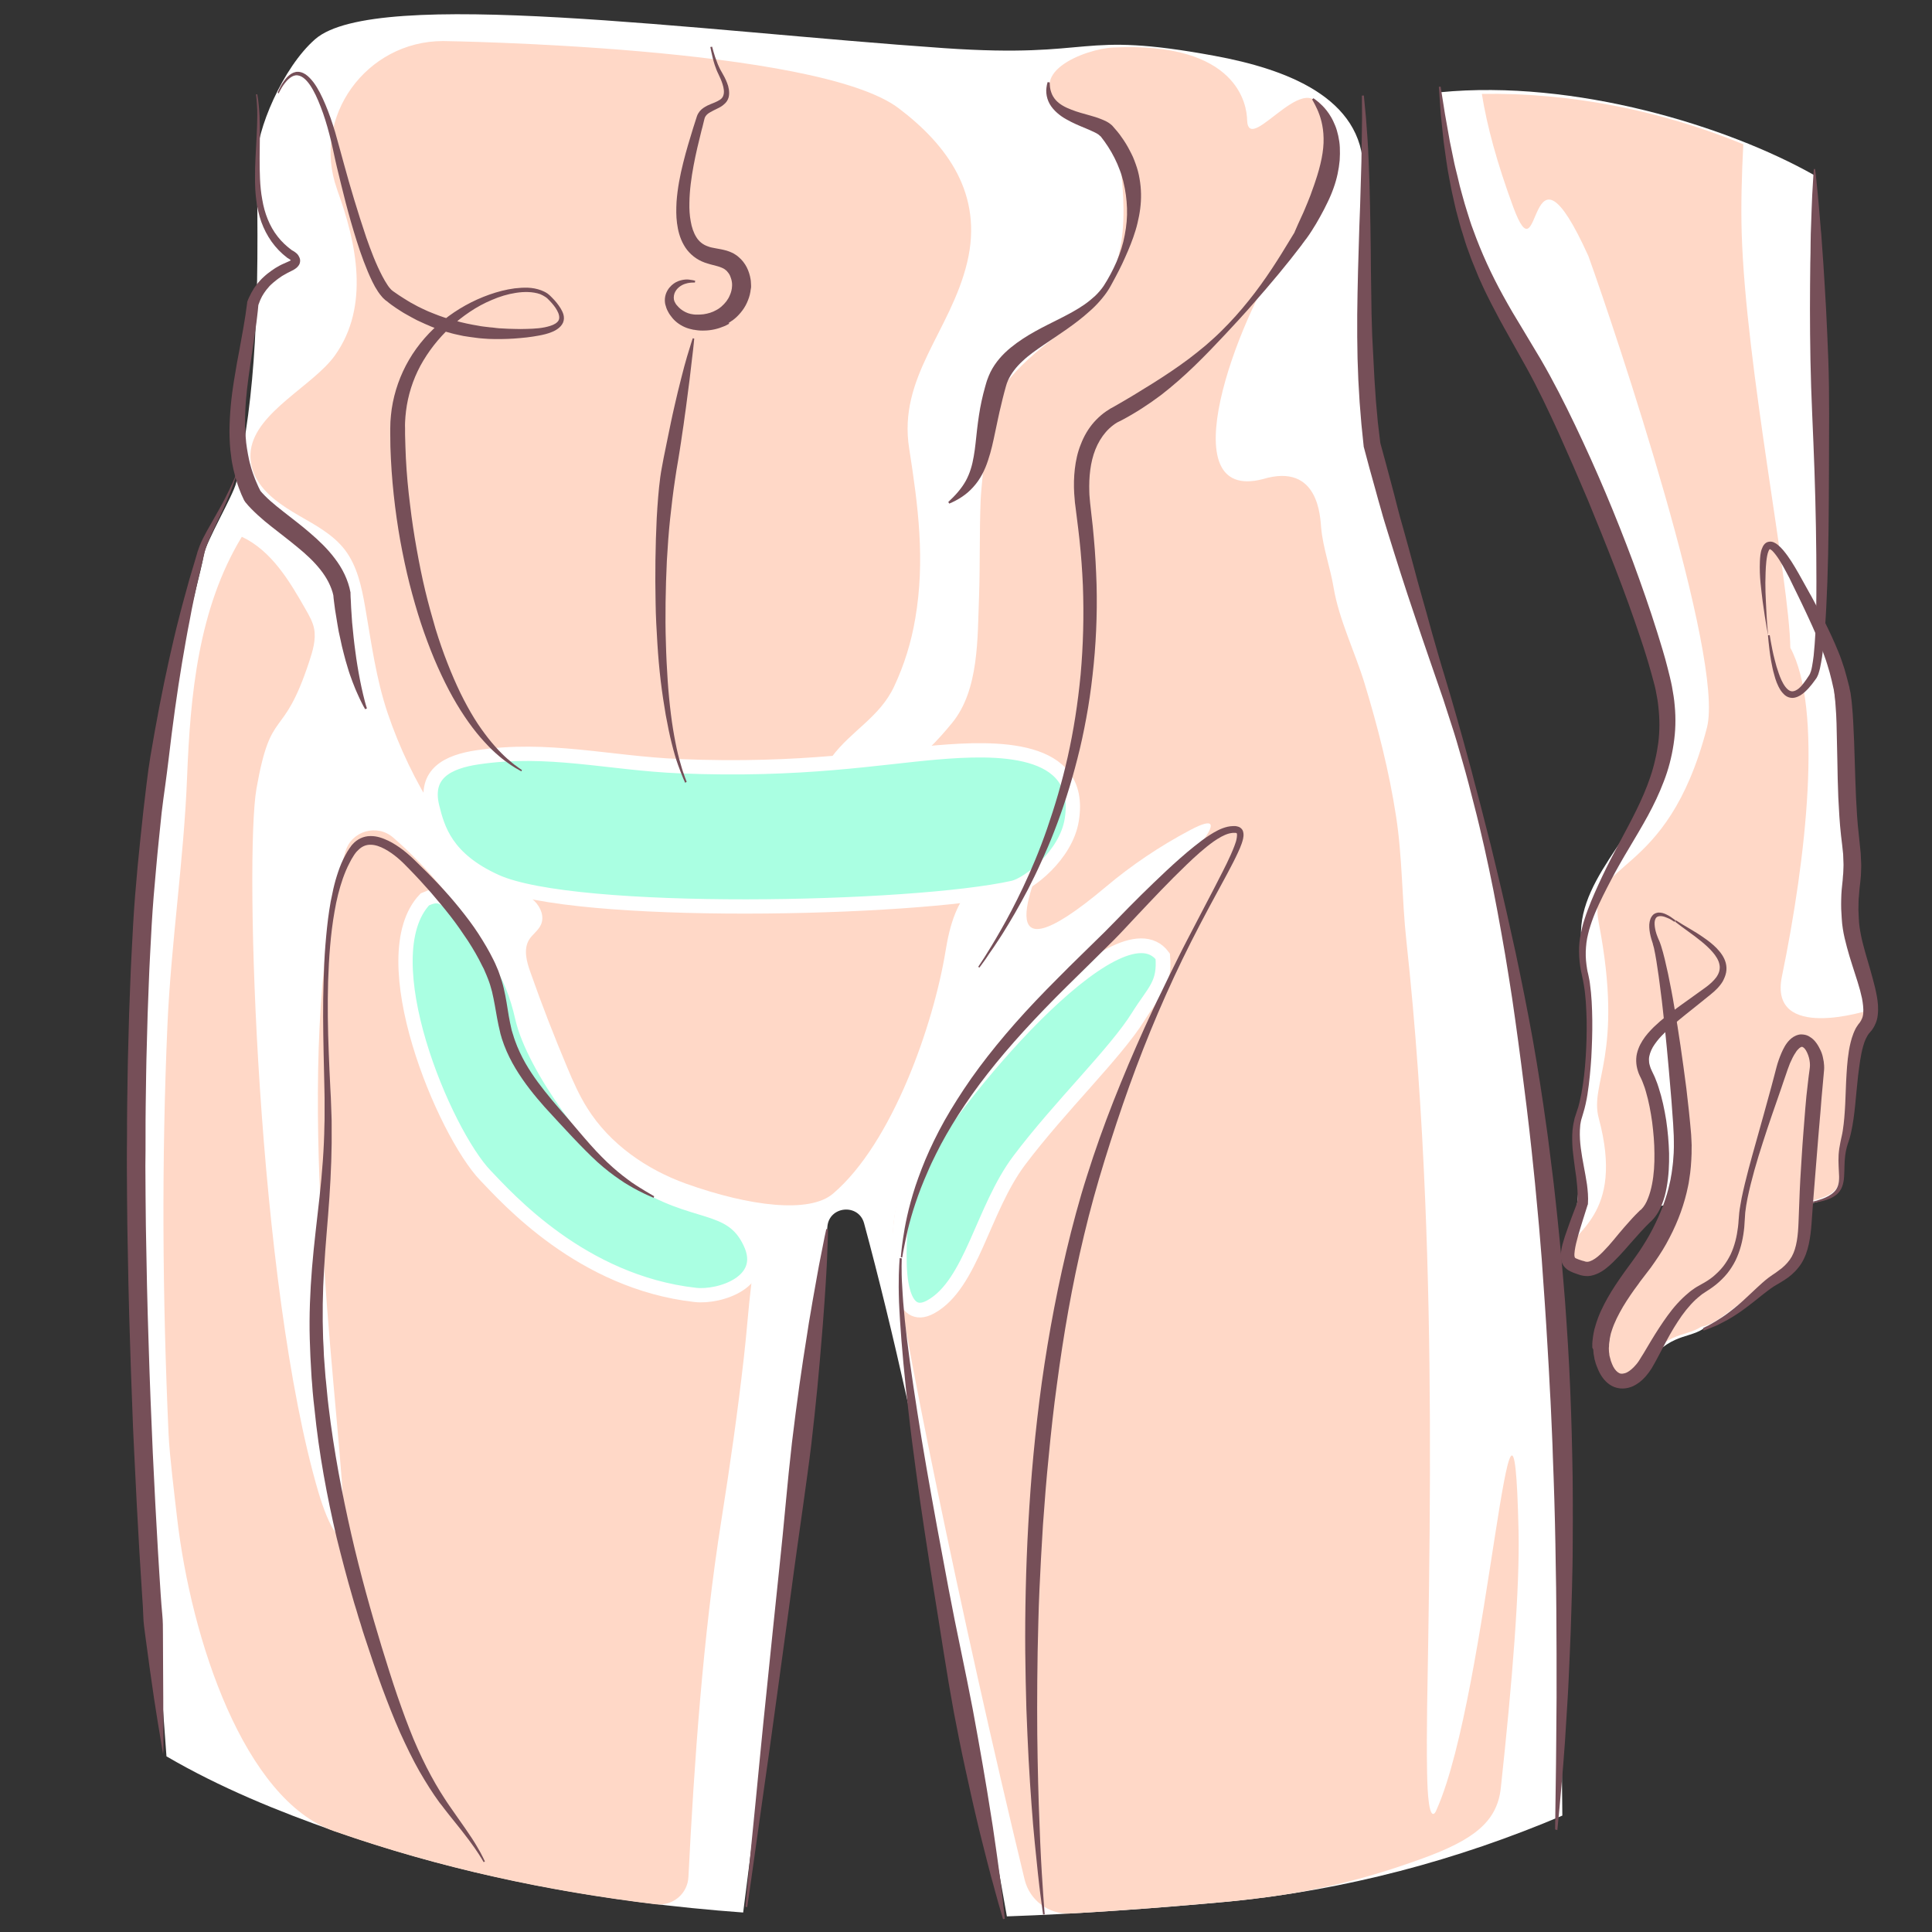 <?xml version="1.0" encoding="UTF-8"?>
<svg xmlns="http://www.w3.org/2000/svg" xmlns:xlink="http://www.w3.org/1999/xlink" version="1.1" id="Layer_13" x="0px" y="0px" viewBox="0 0 1200 1200" xml:space="preserve">
<rect x="0" y="0" width="1200" height="1200" fill="#333333" stroke="none"/>
<g>
	<g>
		<path fill="#FFFFFF" d="M894.5,57.3c4.3,26.4,7.5,60.7,22.8,102.1c17.9,48.3,51.4,102.8,90,188.1c17.1,47.6,37.9,86.1,24.5,128.8    c-13.4,42.7-56.7,72.6-48.9,113.3c15.9,82.4-8.8,101-3.9,123.2c4.9,22.3-2.2,53.2-5.3,67.5c18.2,26.1,51-28.2,51-28.2    s14.2-8.9,10.9,2.3c-10.1,33.9-28.4,34.9-40.4,73.9c-2.1,21.1,4.1,33.5,22.4,26.3c17.2-27.4,29.8-22.3,40.4-29.3    c7.7-1.1,16.8-9.1,28.6-18c18.6-14,37.5-20.2,37.5-59.7c10.7-2.3,19.4-5.4,19.6-13.6c0.3-14.3,8.7-85.9,18.3-105.3    c0,0-14-45.1-12.8-87.1c1.2-42.1,2.7-112.1-17.5-149.8c-0.6-42.1,2.6-80.5,0.2-163.4c-0.8-28.4-2.3-75.9-5.4-119.8    C1073.1,78.5,978.3,49.1,894.5,57.3z"></path>
		<path fill="#FFD8C7" d="M920.4,58.3c3.2,20,9.4,42.9,19.5,70.3c17.9,48.3,8.1-54.8,46.7,30.5c17.1,47.6,84.8,249.6,73.6,292.9    c-25,96.3-75,80.4-67.2,121.1c15.9,82.4-5.9,99.3,0,121.4c16.5,61.3-17.4,70.1-20.5,84.4c-0.4,1.9,5.8,5.7,7.3,6.3    c2.9,1.1,6,1,9,0.2c6.9-1.9,12.8-7.3,17.6-12.3c5-5.1,9.8-10.9,13.4-17c5.3-9.1,11.6-17.7,13.6-28.3c4.2-22.5-10.5-44.3-11.6-67.2    c-0.1-2.5-0.1-5.1,0.7-7.5c2.1-6.4,8.8-9.8,13.6-14.5c4.4,31.1,8.7,62.8,4.2,93.9c-2.6,18.4-10.2,35.6-21.4,50.4    c-10.6,14-19.8,27.1-25.1,44.2c-2.1,21.1,4.1,33.5,22.4,26.3c17.2-27.4,29.8-22.3,40.4-29.3c7.7-1.1,16.8-9.1,28.6-18    c18.6-14,37.5-20.2,37.5-59.7c10.7-2.3,19.4-5.4,19.6-13.6c0.3-14.3,8.7-85.9,18.3-105.3c0,0-62.3,20.1-53.8-21.1    c15.2-73.8,25.5-166.4,5.2-204.1c-0.6-42.1-27.7-174.7-30.2-257.6c-0.5-17,0-35.6,1-55.1C1031.3,68.5,975.8,57.5,920.4,58.3z"></path>
		<g>
			<g>
				<path fill="#764F58" d="M1098.2,394.6c0,0-0.3-1.9-1-5.5c-0.6-3.6-1.5-8.9-2.4-15.7c-0.4-3.4-0.9-7.2-1.3-11.3      c-0.4-4.1-0.6-8.6-0.4-13.5c0.1-1.2,0.1-2.5,0.3-3.8c0.2-1.3,0.4-2.7,1-4.1c0.3-0.7,0.6-1.5,1.2-2.3c0.6-0.8,1.6-1.7,3-1.9      c1.4-0.3,2.6,0.1,3.4,0.5c0.9,0.4,1.6,0.9,2.2,1.4c2.5,2,4.2,4.3,6,6.7c1.7,2.4,3.3,4.8,4.8,7.4c1.5,2.5,3,5.2,4.5,7.9      c1.5,2.7,3,5.4,4.5,8.1c1.6,2.7,3,5.6,4.6,8.5c1.5,2.9,3.1,5.8,4.6,8.9c3,6.1,6,12.4,8.7,19.1c1.4,3.3,2.5,6.8,3.7,10.4      c0.5,1.8,1,3.6,1.5,5.4c0.5,1.8,0.9,3.6,1.4,5.4l0.1,0.3l0.1,0.5l0.1,0.7l0.3,1.3c0.1,0.5,0.2,0.9,0.3,1.4l0.2,1.5      c0.1,1,0.3,2,0.4,3c0.1,0.9,0.2,1.9,0.3,2.9c0.4,3.8,0.6,7.6,0.8,11.4c0.4,7.6,0.7,15.2,0.9,22.9c0.2,7.7,0.5,15.4,0.8,23.1      c0.4,7.7,0.8,15.4,1.7,22.9l0.6,5.9l0.6,5.8l0.3,6.3c0.1,1,0,2.1,0,3.1l-0.1,3.1c0,1-0.1,2-0.2,3.1l-0.3,3      c-0.2,1.9-0.5,3.9-0.6,5.7l-0.2,2.7c-0.1,0.9-0.2,1.8-0.2,2.7c0,1.8-0.1,3.6-0.1,5.4c0.2,3.7,0.2,7.4,0.7,10.8      c0.5,3.5,1.2,7,2.1,10.5c1.8,7.1,4.1,14.1,6,21.3c1,3.6,1.9,7.2,2.6,11c0.7,3.8,1.1,7.7,0.6,12c-0.2,2.1-0.8,4.3-1.9,6.4      c-0.1,0.3-0.2,0.5-0.4,0.8l-0.5,0.8c-0.3,0.5-0.6,1-1,1.5c-0.6,0.7-1.2,1.4-1.8,2.1c-0.1,0.2-0.3,0.4-0.4,0.6      c-0.2,0.2-0.3,0.6-0.5,0.8c-0.4,0.6-0.6,1.3-1,1.9c-0.6,1.3-1.1,2.8-1.5,4.2c-1.7,5.9-2.4,12.4-3.2,18.5      c-0.7,6.2-1.2,12.3-1.8,18.1c-0.6,5.9-1.3,11.5-2.5,16.9c-0.3,1.3-0.6,2.7-1,4c-0.2,0.7-0.4,1.3-0.6,1.9      c-0.2,0.6-0.4,1.2-0.6,1.8c-0.2,0.6-0.4,1.2-0.5,1.7c-0.1,0.5-0.3,1.1-0.4,1.7c-0.3,1.1-0.4,2.3-0.6,3.4      c-0.6,4.5-0.4,8.9-0.7,13.2c-0.1,2.1-0.5,4.3-1.2,6.2c-0.7,2-2,3.7-3.4,4.9c-2.9,2.4-6,3.3-8.5,4c-2.6,0.7-4.9,1-6.7,1.3      c-1.8,0.2-3.2,0.4-4.2,0.4c-0.9,0.1-1.4,0.1-1.4,0.1s0.5-0.1,1.4-0.3c0.5-0.1,1-0.2,1.7-0.4c0.7-0.2,1.5-0.3,2.4-0.5      c1.8-0.4,3.9-1,6.4-1.9c2.4-0.9,5.2-2.2,7.4-4.4c1.1-1.1,1.9-2.5,2.4-4.1c0.5-1.6,0.6-3.5,0.6-5.4c-0.1-4-0.6-8.5-0.3-13.5      c0.1-1.2,0.2-2.5,0.4-3.8c0.2-1.3,0.5-2.7,0.7-3.9c0.1-0.6,0.3-1.2,0.4-1.9c0.1-0.6,0.3-1.2,0.4-1.8c0.3-1.2,0.5-2.5,0.7-3.7      c0.8-5.1,1.2-10.6,1.5-16.4c0.3-5.8,0.4-11.9,0.8-18.3c0.2-3.2,0.4-6.4,0.8-9.8c0.4-3.3,0.9-6.8,1.8-10.3c0.4-1.8,1-3.5,1.7-5.4      c0.4-0.9,0.7-1.8,1.2-2.7c0.3-0.5,0.4-0.9,0.8-1.4c0.3-0.5,0.7-1,1-1.5l0.8-1l0.1-0.1c0.1-0.1-0.1,0.1,0.2-0.3l0.1-0.2l0.2-0.3      c0.2-0.2,0.3-0.4,0.4-0.7l0.2-0.4c0.1-0.1,0.1-0.3,0.2-0.4c0.5-1,0.8-2.3,0.9-3.7c0.2-2.8-0.2-6-0.8-9.2      c-0.7-3.3-1.6-6.6-2.7-10.1c-2.1-6.8-4.6-13.9-6.6-21.4c-1-3.8-2-7.6-2.6-11.7c-0.7-4.2-0.7-8.1-1-12.1c-0.1-2,0-4.1,0-6.1      c0-1,0.1-2,0.1-3l0.2-3c0.2-2,0.4-3.9,0.6-5.8l0.2-2.8c0.1-0.9,0.2-1.8,0.2-2.7l0.1-2.7c0-0.9,0.1-1.8,0-2.7l-0.2-5.4      c-0.4-3.8-0.8-7.7-1.3-11.5c-0.9-8-1.3-15.9-1.7-23.7c-0.3-7.8-0.5-15.6-0.6-23.3c-0.2-7.7-0.3-15.3-0.5-22.7      c-0.1-3.7-0.3-7.4-0.6-11l-0.2-2.7c-0.1-0.9-0.2-1.7-0.3-2.5l-0.1-1.2c0-0.4-0.1-0.9-0.2-1.3l-0.2-1.4l-0.1-0.7l0-0.2      c0.1,0.3,0,0,0,0l-0.1-0.3c-0.4-1.8-0.8-3.5-1.2-5.3c-0.4-1.7-0.9-3.4-1.3-5.1c-1-3.3-1.9-6.6-3.1-9.8      c-2.2-6.5-4.9-12.7-7.6-18.8c-1.3-3-2.8-6-4.1-8.9c-1.4-2.9-2.7-5.8-4.1-8.6c-1.4-2.8-2.7-5.6-4.1-8.4c-1.3-2.8-2.6-5.4-4-7.9      c-1.3-2.5-2.7-5-4.1-7.2c-1.4-2.2-3-4.4-4.5-5.9c-0.4-0.4-0.8-0.6-1.1-0.8c-0.3-0.2-0.4-0.2-0.4-0.2c0.1,0,0-0.1-0.2,0.1      c-0.2,0.2-0.4,0.6-0.6,1c-0.4,0.9-0.7,2-0.9,3.1c-0.2,1.1-0.4,2.3-0.5,3.4c-0.5,4.6-0.5,9-0.6,13.1c0,4.1,0.1,7.9,0.3,11.3      c0.3,6.8,0.6,12.2,0.9,15.8C1098.1,392.6,1098.2,394.6,1098.2,394.6z"></path>
			</g>
			<g>
				<path fill="#764F58" d="M1127.4,105c0,0,0.2,1.5,0.5,4.2c0.3,2.7,0.7,6.8,1.2,11.9c0.5,5.1,1,11.3,1.6,18.5      c0.1,1.8,0.3,3.6,0.5,5.5c0.1,1.9,0.3,3.8,0.4,5.8c0.3,4,0.6,8.2,0.9,12.6c0.5,8.8,1.2,18.3,1.7,28.4c0.5,10.1,1,20.7,1.4,31.7      c0.4,11,0.5,22.4,0.5,33.9c0,11.6-0.1,23.3-0.1,35c-0.1,23.5-0.2,47-1,69c-0.4,11-0.9,21.7-1.7,31.8c-0.4,5.1-0.9,10-1.6,14.8      c-0.4,2.4-0.8,4.8-1.3,7.1c-0.3,1.2-0.6,2.3-1,3.5c-0.2,0.6-0.5,1.2-0.8,1.8c-0.1,0.3-0.3,0.6-0.6,1l-0.5,0.7      c-1.3,1.9-2.7,3.6-4.2,5.3c-1.5,1.6-3.1,3.2-5.1,4.4c-1,0.6-2.1,1.1-3.4,1.4c-1.2,0.3-2.6,0.2-3.8-0.2c-1.2-0.4-2.2-1.1-3-1.9      c-0.8-0.8-1.5-1.6-2-2.4c-2.1-3.3-3.2-6.6-4-9.7c-0.9-3-1.4-5.9-1.9-8.4c-0.9-5.1-1.3-9.1-1.6-11.9c-0.3-2.7-0.4-4.2-0.4-4.2      l1.1-0.1c0,0,0.2,1.4,0.7,4.1c0.5,2.7,1.2,6.7,2.5,11.6c0.6,2.5,1.4,5.2,2.4,8c1,2.8,2.2,5.9,4.2,8.5c1,1.3,2.2,2.3,3.4,2.6      c1.2,0.3,2.5-0.1,3.9-1c1.4-0.9,2.7-2.3,3.9-3.9c1.2-1.5,2.4-3.3,3.5-5l0.4-0.7c0.1-0.2,0.2-0.3,0.2-0.5      c0.2-0.4,0.3-0.8,0.5-1.3c0.3-0.9,0.5-2,0.7-3c0.4-2.1,0.7-4.4,1-6.7c0.5-4.6,0.8-9.5,1.1-14.5c0.5-10,0.6-20.6,0.6-31.5      c0-21.9-0.4-45.3-1.2-68.7c-0.4-11.7-0.9-23.4-1.4-34.9c-0.5-11.5-0.9-22.9-1.1-33.9c-0.2-11-0.3-21.6-0.3-31.7      c0-10.1,0.1-19.6,0.2-28.4c0.1-4.4,0.2-8.6,0.2-12.6c0-2,0.1-4,0.1-5.9c0.1-1.9,0.1-3.7,0.2-5.5c0.2-7.2,0.5-13.4,0.7-18.5      c0.3-5.1,0.5-9.2,0.7-11.9c0.2-2.8,0.3-4.2,0.3-4.2L1127.4,105z"></path>
			</g>
			<g>
				<path fill="#764F58" d="M1040.9,571.6c5.6,3.7,11.6,6.7,17.2,10.7c2.8,1.9,5.5,4,8,6.5c2.4,2.5,4.8,5.5,5.8,9.3      c0.5,1.9,0.6,4,0.2,6c-0.4,2-1.2,3.8-2.1,5.5c-2,3.3-4.7,5.8-7.4,8c-5.2,4.3-10.5,8.4-15.7,12.6c-5.2,4.2-10.3,8.4-14.7,13      c-2.2,2.3-4.1,4.7-5.6,7.2c-0.7,1.3-1.3,2.5-1.7,3.8c-0.4,1.3-0.7,2.5-0.7,3.8c0,1.3,0.1,2.5,0.5,3.7c0.1,0.6,0.4,1.2,0.6,1.9      c0.1,0.3,0.3,0.6,0.4,0.9l0.5,1.1c0.4,0.8,0.7,1.4,1.1,2.3c0.4,0.9,0.8,1.7,1.1,2.6c0.7,1.7,1.3,3.3,1.8,5      c2.2,6.7,3.6,13.5,4.7,20.3c1,6.8,1.6,13.7,1.8,20.6c0.1,6.9-0.2,13.9-1.5,21c-0.6,3.5-1.5,7.1-2.9,10.6      c-1.4,3.5-3.3,7.1-6.4,10.2l-0.3,0.3c0,0-0.1,0.1-0.2,0.2l-0.5,0.4l-0.9,0.9c-0.6,0.6-1.1,1.1-1.7,1.7c-1.1,1.1-2.2,2.3-3.3,3.5      c-2.2,2.4-4.4,4.9-6.6,7.4c-2.2,2.5-4.4,5.1-6.8,7.6c-2.4,2.5-4.9,5.1-7.8,7.4c-1.5,1.2-3.1,2.3-5,3.2c-1.9,0.9-4.1,1.7-6.6,1.8      c-1.2,0-2.5-0.1-3.7-0.4l-0.9-0.2l-0.6-0.2l-1.2-0.4c-1.7-0.6-3.4-1.1-5.6-2.4c-1-0.6-2.2-1.6-3.1-2.9c-0.9-1.3-1.3-2.8-1.5-4      c-0.4-2.5,0-4.5,0.3-6.4c0.3-1.9,0.8-3.6,1.3-5.2c0.5-1.7,1-3.3,1.6-4.9c2.2-6.5,4.6-12.7,7-19l-0.2,0.7c0.5-3.4,0.3-7,0-10.7      c-0.3-3.7-0.8-7.5-1.4-11.2c-0.5-3.8-1-7.6-1.4-11.5c-0.3-3.9-0.4-7.9-0.1-11.8l0.4-3c0.1-1,0.4-2,0.6-3c0.1-0.5,0.2-1,0.3-1.5      l0.5-1.5l0.9-2.8l0.9-2.7l0.7-2.7l0.3-1.3l0.3-1.4l0.6-2.8c1.4-7.4,2.2-15,2.7-22.6c0.5-7.6,0.7-15.2,0.6-22.8      c-0.2-7.6-0.5-15.2-1.8-22.6c-0.1-0.9-0.4-1.8-0.5-2.7l-0.3-1.4l-0.3-1.4c-0.2-0.9-0.4-1.8-0.6-2.8l-0.5-2.9      c-0.6-3.9-0.8-7.9-0.7-11.9c0.1-2,0.3-4,0.6-5.9c0.4-1.9,0.7-3.9,1.2-5.8c0.4-1.9,1-3.8,1.6-5.7c0.6-1.8,1.2-3.7,1.9-5.5      c2.7-7.3,5.9-14.3,9.2-21.3c3.3-7,6.9-13.8,10.5-20.6c7.2-13.5,14.5-26.8,19.2-40.8c1.2-3.5,2.2-7,3-10.6      c0.9-3.6,1.5-7.2,2-10.8c0.9-7.2,0.9-14.5,0.1-21.8c-0.3-3.6-1-7.2-1.7-10.8c-0.4-1.8-0.8-3.6-1.3-5.3l-1.5-5.5      c-1-3.7-2.1-7.3-3.2-10.9c-1.1-3.6-2.3-7.2-3.5-10.8c-4.8-14.4-10-28.7-15.5-42.9c-5.5-14.2-11.2-28.3-17-42.4      c-5.9-14-12-28-18.2-41.8c-6.3-13.8-12.8-27.6-20.1-40.8c-3.7-6.7-7.4-13.3-11.2-20c-1.9-3.3-3.7-6.7-5.6-10.1      c-1.8-3.4-3.6-6.8-5.4-10.3c-1.7-3.5-3.5-6.9-5.1-10.5l-2.4-5.3l-2.2-5.4c-0.7-1.8-1.5-3.6-2.2-5.4l-2-5.5      c-1.4-3.6-2.5-7.4-3.6-11l-0.9-2.8c-0.3-0.9-0.5-1.9-0.8-2.8l-1.5-5.6c-1.1-3.7-1.8-7.5-2.7-11.3c-0.4-1.9-0.9-3.8-1.2-5.6      l-1.1-5.7c-0.7-3.8-1.4-7.6-1.9-11.4l-1.6-11.4l-1.2-11.4c-0.2-1.9-0.4-3.8-0.6-5.7l-0.4-5.7l-0.8-11.5l1.1-0.1l1.8,11.3      l0.9,5.7c0.3,1.9,0.7,3.8,1,5.6l2,11.3l2.3,11.2c0.7,3.7,1.7,7.4,2.6,11.1l1.3,5.5c0.5,1.8,1,3.7,1.5,5.5c1,3.6,2,7.3,3.2,10.9      l1.7,5.4c0.3,0.9,0.6,1.8,0.9,2.7l1,2.7c5.1,14.2,11.4,27.9,18.7,41.1c1.8,3.3,3.7,6.6,5.6,9.9c2,3.3,3.9,6.5,5.9,9.8      c3.9,6.5,7.9,13.2,11.8,19.7c7.8,13.4,14.8,27.2,21.4,41c1.7,3.5,3.3,7,4.9,10.4c1.6,3.5,3.2,7,4.8,10.5      c3.2,7,6.2,14.1,9.2,21.1c6,14.2,11.6,28.4,17,42.8c5.3,14.4,10.4,28.9,15,43.6c1.1,3.7,2.3,7.3,3.4,11.1      c1.1,3.7,2.2,7.5,3.1,11.2l1.4,5.6c0.3,1.1,0.4,2,0.7,3l0.6,2.9c0.7,3.9,1.4,7.9,1.7,11.9c0.4,4,0.5,8,0.4,12      c-0.1,4-0.5,8-1.1,12c-1.2,7.9-3.2,15.7-6.1,23.1c-2.8,7.4-6.2,14.5-9.9,21.3c-3.7,6.8-7.7,13.4-11.6,20      c-3.9,6.5-7.7,13.1-11.2,19.8c-3.5,6.7-7,13.5-9.9,20.4c-0.7,1.7-1.4,3.5-2,5.2c-0.6,1.8-1.2,3.5-1.7,5.3      c-0.5,1.8-0.9,3.6-1.3,5.4c-0.3,1.8-0.6,3.6-0.7,5.5c-0.3,3.7-0.2,7.3,0.3,11l0.4,2.7c0.1,0.9,0.4,1.9,0.6,2.8l0.3,1.4l0.3,1.5      c0.2,1,0.4,1.9,0.5,2.9c1.1,7.7,1.4,15.4,1.5,23.1c0.1,7.7-0.2,15.4-0.6,23.1c-0.5,7.7-1.2,15.3-2.4,23l-0.5,2.9l-0.3,1.4      l-0.3,1.5l-0.7,2.9l-0.8,2.8l-0.8,2.7l-0.4,1.3c-0.1,0.4-0.2,0.9-0.3,1.3c-0.1,0.9-0.4,1.8-0.4,2.7l-0.2,2.7      c-0.3,7.3,1,14.7,2.4,22.2c0.7,3.7,1.4,7.5,2,11.4c0.5,3.9,0.9,7.9,0.6,12.1c0,0.2,0,0.3-0.1,0.5l-0.1,0.2      c-2,6.4-4.1,12.8-5.9,19.1c-0.9,3.2-1.7,6.4-2.1,9.3c-0.2,1.4-0.3,2.9-0.1,3.7c0.1,0.4,0.2,0.6,0.3,0.7c0.1,0.1,0.2,0.2,0.6,0.4      c0.8,0.4,2.2,0.9,3.8,1.4l1.2,0.3c0.2,0.1,0.4,0.1,0.6,0.2l0.3,0.1c0.4,0.1,0.9,0.1,1.3,0.1c1.7-0.1,4.1-1.4,6.4-3.3      c2.3-1.9,4.4-4.2,6.6-6.6c2.1-2.4,4.3-5,6.4-7.6c2.2-2.6,4.4-5.2,6.7-7.7c1.2-1.3,2.3-2.6,3.5-3.8c0.6-0.6,1.3-1.3,1.9-1.9      l0.9-0.9l0.5-0.4l0.3-0.2l0.2-0.2c1.7-1.7,3.1-4.1,4.1-6.8c1.1-2.7,1.9-5.7,2.5-8.7c1.2-6.1,1.6-12.6,1.5-19.1      c0-6.5-0.6-13-1.4-19.5c-0.9-6.4-2.1-12.9-3.9-19c-0.4-1.5-0.9-3-1.5-4.5c-0.3-0.8-0.5-1.4-0.8-2.1c-0.2-0.6-0.7-1.5-1-2.2      l-0.6-1.2c-0.2-0.5-0.4-0.9-0.6-1.4c-0.3-1-0.7-1.9-0.9-2.9c-0.5-2-0.7-4.1-0.6-6.2c0.1-2.1,0.6-4.1,1.3-6      c0.7-1.9,1.6-3.6,2.6-5.2c2-3.2,4.5-5.9,7-8.4c5.1-4.9,10.5-9,16-13c5.5-4,11-7.8,16.3-11.7c2.6-1.9,4.9-4,6.6-6.3      c0.8-1.2,1.5-2.5,1.8-3.8c0.3-1.3,0.4-2.7,0.1-4c-0.5-2.7-2.2-5.4-4.3-7.8c-2.1-2.4-4.5-4.6-7.1-6.7      c-5.1-4.2-10.8-7.9-16.1-12.1L1040.9,571.6z"></path>
			</g>
			<g>
				<path fill="#764F58" d="M1057.8,824.9c0,0,0.7-0.4,2-1c0.7-0.3,1.5-0.7,2.5-1.3c0.9-0.5,2-1.2,3.3-1.9c2.4-1.5,5.4-3.3,8.7-5.9      c3.3-2.5,6.9-5.5,10.8-9.2c2-1.8,4-3.8,6.2-5.8c2.2-2,4.5-4.2,7.3-6.3c0.7-0.5,1.4-1,2.1-1.5c0.7-0.5,1.4-0.9,2.1-1.4      c1.4-1,2.6-1.9,3.9-2.9c2.5-2.1,4.6-4.4,6.2-7.2c3.1-5.6,3.9-13.3,4.2-21.4c0.2-4.2,0.3-8.5,0.5-13c0.2-4.4,0.3-8.9,0.6-13.6      c0.6-9.2,1.1-18.9,1.9-28.8c0.4-5,0.8-10,1.2-15.2c0.2-2.6,0.5-5.2,0.7-7.8c0.3-2.6,0.6-5.3,0.9-7.9c0.3-2.7,0.6-5.3,1-8      c0.2-1.5,0.3-2.3,0.3-3.2c0-1-0.1-2.1-0.3-3.2c-0.4-2.2-1.2-4.3-2.2-6c-0.5-0.8-1.1-1.5-1.6-1.8c-0.5-0.3-0.6-0.4-0.9-0.4      c-0.3,0-1,0.3-1.7,0.9c-0.7,0.7-1.5,1.4-2.1,2.5c-1.4,2-2.5,4.3-3.6,6.8c-1,2.5-1.9,5.1-2.8,7.8c-0.9,2.7-1.9,5.4-2.8,8.2      c-3.8,10.9-7.7,22-11.3,33.3c-1.8,5.6-3.6,11.3-5.2,17.1c-1.6,5.8-3.1,11.6-4.3,17.5l-0.8,4.4c-0.2,1.5-0.4,3-0.6,4.4l-0.3,4.5      c-0.1,1.5-0.2,3-0.3,4.6c-0.6,6.2-1.9,12.5-4.4,18.4c-1.2,3-2.9,5.8-4.7,8.4c-1.9,2.7-4.1,5-6.5,7.2c-2.4,2.2-5.1,4.1-7.8,5.8      l-1.8,1.2c-0.6,0.4-1.3,0.8-1.8,1.3c-1.1,0.9-2.1,1.7-3.2,2.7c-4.2,4-7.9,8.7-11.1,13.7c-3.3,5-6.2,10.3-9,15.7      c-1.4,2.7-2.9,5.4-4.3,8.1l-1.1,2l-1.2,2.1c-0.4,0.7-0.7,1.3-1.3,2.1c-0.5,0.8-1,1.4-1.5,2.1c-2.1,2.8-4.7,5.4-8.1,7.3      c-1.7,1-3.7,1.7-5.9,2c-2.2,0.3-4.6,0.1-6.8-0.7c-2.2-0.8-4-2.1-5.5-3.6c-1.5-1.5-2.6-3.1-3.5-4.7c-0.9-1.6-1.6-3.3-2.2-4.9      l-0.1-0.3c0,0.1-0.2-0.5-0.2-0.5l-0.2-0.5l-0.3-1.1l-0.3-1.1l-0.1-0.3l-0.1-0.3l-0.1-0.7l-0.5-2.8c-0.1-0.9-0.1-1.7-0.2-2.6      L989,837l0-1.3c0-0.9,0-1.7,0.1-2.6l0.3-2.5c0.1-0.4,0.1-0.8,0.2-1.3l0.2-1.2l0.5-2.4l0.7-2.4c1.8-6.3,4.6-12,7.6-17.3      c3-5.3,6.4-10.3,9.8-15.1c0.9-1.2,1.7-2.4,2.6-3.6c0.8-1.1,1.7-2.3,2.5-3.4c0.8-1.2,1.7-2.3,2.5-3.5c0.8-1.1,1.5-2.2,2.3-3.3      c3-4.5,5.8-9.1,8.2-13.8c2.4-4.7,4.6-9.5,6.4-14.3c1.8-4.8,3.3-9.7,4.3-14.6l0.4-1.8l0.3-1.8c0.2-1.2,0.5-2.4,0.6-3.7      c0.3-2.5,0.7-4.9,0.8-7.3c0.5-4.9,0.4-9.7,0.3-14.4c-0.2-5-0.5-9.8-0.9-14.5c-0.3-4.8-0.7-9.4-1.1-14c-1.5-18.3-3.1-35.1-4.8-50      c-0.4-3.7-0.8-7.3-1.3-10.8c-0.4-3.5-0.9-6.8-1.3-10c-0.9-6.4-1.8-12.3-2.9-17.3c-0.2-0.6-0.3-1.2-0.5-1.8      c-0.1-0.3-0.2-0.6-0.2-0.9c-0.1-0.3-0.2-0.6-0.3-0.9c-0.2-0.6-0.4-1.3-0.6-1.9c-0.2-0.6-0.3-1.2-0.5-1.9      c-0.6-2.5-0.9-4.9-0.8-7.2c0.1-1.2,0.3-2.3,0.7-3.4c0.4-1.1,1.1-2.1,2-2.9c0.9-0.7,2.1-1,3-1.1c1,0,1.8,0.1,2.6,0.3      c1.5,0.4,2.7,1.1,3.7,1.6c1,0.6,1.8,1.1,2.4,1.6c0.6,0.4,1.1,0.8,1.4,1c0.3,0.2,0.5,0.4,0.5,0.4l-0.6,0.9c0,0-0.2-0.1-0.5-0.3      c-0.3-0.2-0.8-0.5-1.4-0.9c-0.6-0.4-1.4-0.8-2.4-1.2c-1-0.4-2.1-0.9-3.4-1.1c-1.3-0.2-2.7-0.1-3.5,0.7c-0.9,0.8-1.3,2.5-1.2,4.3      c0.1,1.9,0.5,3.9,1.2,6.1c0.2,0.5,0.4,1.1,0.6,1.6c0.2,0.5,0.4,1.1,0.7,1.7c0.1,0.3,0.3,0.6,0.4,0.9c0.1,0.3,0.2,0.6,0.4,1      c0.2,0.7,0.5,1.3,0.7,2c1.7,5.3,3,11.2,4.4,17.6c1.3,6.4,2.7,13.3,3.9,20.8c2.6,14.8,5,31.6,7.4,50c0.5,4.6,1.1,9.3,1.6,14.1      c0.5,4.8,1,9.8,1.4,14.7c0.1,1.3,0.1,2.6,0.2,3.9c0,1.3,0.2,2.6,0.1,4c0,2.7,0,5.3-0.2,8c-0.1,2.7-0.4,5.4-0.7,8.1      c-0.2,1.4-0.4,2.7-0.6,4.1l-0.3,2c-0.1,0.7-0.3,1.4-0.4,2c-2.2,10.9-6.1,21.7-11.5,32c-2.6,5.2-5.7,10.1-9.1,15      c-0.9,1.2-1.7,2.5-2.6,3.7c-0.9,1.1-1.7,2.3-2.6,3.4c-0.9,1.1-1.8,2.3-2.6,3.4c-0.9,1.1-1.7,2.2-2.5,3.4      c-3.4,4.5-6.6,9.2-9.5,14c-2.8,4.8-5.4,9.8-7,14.9l-0.6,1.9l-0.4,1.9l-0.2,1c-0.1,0.3-0.1,0.6-0.1,1l-0.3,1.9      c-0.1,0.6-0.1,1.3-0.1,1.9l-0.1,1l0,0.9l0.1,1.9c0.1,0.6,0.2,1.1,0.2,1.7l0.1,0.4l0,0.2l0.1,0.3l0.3,1.1l0.3,1.1l0.1,0.5      c0,0.2-0.1-0.3,0,0l0.1,0.2c0.4,1.2,0.9,2.4,1.4,3.4c1.1,2.1,2.5,3.5,3.8,4.1c0.6,0.3,1.3,0.4,2.1,0.3c0.8-0.1,1.7-0.3,2.7-0.8      c1.9-1,3.8-2.7,5.5-4.7c0.4-0.5,0.9-1,1.2-1.5c0.3-0.4,0.8-1.1,1.2-1.8l1.1-1.8l1.2-1.9c1.6-2.6,3.1-5.2,4.7-7.9      c3.2-5.3,6.6-10.6,10.3-15.7c3.7-5.1,8-10,13-14.1c1.2-1.1,2.6-2,4-3c0.7-0.5,1.3-0.8,2-1.2l2.1-1.2c2.6-1.4,5-2.9,7.3-4.8      c2.2-1.9,4.3-3.9,6.1-6.2c1.8-2.3,3.3-4.8,4.6-7.4c2.5-5.3,3.9-11.2,4.6-17c0.2-1.4,0.3-3,0.4-4.5l0.4-4.6      c0.2-1.5,0.4-3.1,0.7-4.6l0.8-4.5c2.5-12,5.8-23.6,9-35c3.2-11.4,6.4-22.8,9.4-33.9c0.7-2.8,1.5-5.6,2.2-8.3      c0.7-2.7,1.4-5.6,2.4-8.4c1-2.8,2.1-5.6,3.7-8.4c0.8-1.4,1.8-2.8,3.1-4.1c1.3-1.3,3.1-2.6,5.5-3.2c0.6-0.2,1.2-0.2,1.9-0.2      c0.6,0,1.3,0.1,1.9,0.2c0.6,0.1,1.2,0.3,1.7,0.5c0.5,0.2,1.1,0.5,1.5,0.8c1.9,1.1,3.2,2.6,4.2,4c1,1.4,1.8,2.9,2.5,4.4      c0.7,1.5,1.2,3,1.5,4.6c0.4,1.6,0.6,3.2,0.7,4.8c0.1,0.7,0,1.9,0,2.6l-0.2,2.2c-0.2,2.6-0.5,5.2-0.7,7.8      c-0.2,2.6-0.5,5.2-0.7,7.7c-0.2,2.6-0.4,5.2-0.6,7.7c-0.4,5.1-0.9,10.1-1.3,15.1c-0.8,9.9-1.6,19.4-2.3,28.6      c-0.8,9.2-1.4,18.1-2,26.4c-0.3,4.3-0.8,8.6-1.7,12.8c-0.9,4.2-2.3,8.3-4.6,12c-2.3,3.6-5.3,6.6-8.3,8.8c-1.5,1.1-3.1,2.1-4.6,3      c-0.7,0.4-1.4,0.9-2.2,1.3c-0.7,0.4-1.3,0.8-2,1.2c-2.6,1.7-5,3.6-7.3,5.4c-2.3,1.9-4.5,3.6-6.7,5.3c-4.3,3.4-8.3,6.2-11.9,8.4      c-3.6,2.2-6.9,3.8-9.5,5.1c-1.4,0.6-2.6,1.1-3.6,1.5c-1,0.4-1.9,0.7-2.6,1c-1.4,0.5-2.1,0.8-2.1,0.8L1057.8,824.9z"></path>
			</g>
		</g>
	</g>
	<g>
		<path fill="#FFFFFF" d="M904.5,451.6c-24.2-74.5-49.4-144-51.9-172c-0.6-6.1-3.1-23.5-3-28.1c-6.4-37-4.1-65.8-3-119.2    c0.2-9.1,0.2-17.9,0.2-26.6c-0.3-45.1-47.9-62.8-92.3-71c-86.7-16-72.3,1.8-168.1-4.8c-153.5-10.6-353-38.3-390.6-5.6    c-20.2,17.6-36.8,56.9-36.4,75.6c1.7,87.7-0.4,145.1-12.7,199.9c-1.8,7.8-18.8,36.7-20.1,44.7c-2.9,17.9-30.3,110.8-36.6,189.5    C74.8,720.5,93,919.7,93.1,921.1c2.2,50.9,5.6,107.5,10.3,169.8c33.2,19.4,69.5,34.2,104.9,46.6c82.6,28.9,167.4,44.1,253.3,50.4    c19.3-151.3,49.4-386.5,52.3-425.9c1-13,19.4-14.7,22.8-2.2c37.1,137.2,67.1,310.1,88.7,430.5c45.9-1.6,91.9-5,137.8-9.2    c72.5-7.1,141.9-25.7,207.2-53.4c-0.8-73.2-1.4-147.1-2.3-215C967.7,763.5,951.9,597.7,904.5,451.6z"></path>
		<path fill="#FFD8C7" d="M462,843.4c1.8-15.4,2.8-30.9,4.7-46.3c1.6-12.6,2.4-28.1-8.2-37.5c-4.5-3.9-10.3-5.8-16-7.6    c-21-6.4-42.6-12.6-60.6-25.2c-20.3-14.3-34.3-35.8-45.1-58.1c-10.8-22.3-18.8-45.9-30-68c-9-17.7-19.9-34.4-32.6-49.7    c-9.1-11-19.1-21.3-29.9-30.7c-10-8.8-25.9-4.3-29.7,8.5c-33.3,112.7-9.1,300.5-2.3,390.8c4.3,57.9-9.1,25.7-14.5,7.3    c-38-129-46.1-393.9-38.5-437.1c9.2-52.2,16.1-28.4,32.7-78.7c2.2-6.7,4.4-13.7,3.1-20.6c-0.8-4.2-3-8-5.1-11.7    c-10.1-17.8-21.3-36.7-39.8-45.4c-27.1,44.7-32,98.3-34,149.3c-2,51.2-9.9,102.5-12.2,153.9c-3.7,84.6-3.1,169.5,0.7,254.1    c0.6,13.3,3.7,38.1,5.2,51.3c8.8,76.9,41.9,175.7,97.4,195.3c0.3,0.1,0.6,0.2,0.9,0.3c65.2,22.8,131.8,37.1,199.2,45.2    c10.4,1.2,19.7-6.5,20.2-17c3.5-69.8,9-149.6,20.5-221.8C453.4,910.5,458.2,877,462,843.4z"></path>
		<path fill="#FFD8C7" d="M883.6,1154.3c31.9-11.6,46.4-22.9,48.6-43.9c7.1-65.7,11.8-123.9,11-159.6    c-3.4-149.3-18.8,100.2-50.6,172.5c-0.4,0.9-1,2.7-1.9,3.2c-4.1,2.4-4.2-22.9-4.3-25.1c-0.5-27.4,0.3-54.8,0.7-82.2    c1.5-91.3,1.9-182.7-1.9-274c-2.2-53.8-5.9-107.6-11.7-161.1c-2.8-25.9-2.4-51.4-6.4-77.2c-4.3-27.9-11.3-55.3-19.5-82.3    c-5.9-19.4-16-39.8-19.3-59.8c-2-12-6.6-24.7-7.7-36.9c-0.6-6.1-1.2-40.9-36.3-30.3c-58.1,14.9-16.5-98,13.6-142.1    c15-22.1,27.9-48.4,24.6-78.2c-5.1-46.3-47.3,22.1-47.9-2.9c-0.2-8.8-5.4-48.6-83.1-44.9c-17.5,0.8-58.1,16.4-30,38.4    c11.1,8.7,32.1,5.4,33.7,27c1.6,21.6,12.5,74.6-25.9,103.9c-23,17.4-49.5,35.5-57.7,64.8c-2,7-1.1,12.1-0.8,19    c0.4,9.2-1.3,18.8-1.7,28c-0.8,20-0.3,40-1,60c-1,25.5,0.1,58-16.8,78.5c-18,22-37.6,39.1-68.4,40.2c-3,0.1-5.9-0.8-8.1-2.9    c-4.9-4.7-1.8-11.3,1.7-16.1c12.1-16.4,29.8-24.7,38.8-43.8c6.4-13.6,10.7-27.6,13.2-42.4c6.2-36.1,1.8-69.8-3.8-105.6    c-7-44.2,25.7-72.7,36-115.4c10.3-42.7-12.7-73.2-42.3-95.7C508,28.7,275.2,25.5,275.2,25.5c-47.6,0-81.9,47-65.9,91.9    c0.1,0.2,0.2,0.5,0.2,0.7c12,32.8,20.3,72.2-1.5,102.7c-13.4,18.7-48.9,35-52.2,58.7c-0.8,5.9,0.4,12.1,3.2,17.3    c5.7,10.5,16.3,17.4,26.6,23.4c10.4,6,21.3,11.8,28.6,21.3c7.7,10.1,10.4,23,12.6,35.5c3.9,22.5,6.7,44.3,14,66    c7.2,21.3,17.4,42.7,29.7,61.7c12.3,19,28.2,36.2,48.1,46.7c4.7,2.5,9.7,4.7,13.5,8.4c3.8,3.8,6.1,9.6,3.9,14.5    c-1.6,3.7-5.3,6-7.4,9.4c-3.6,6-1.5,13.7,0.9,20.3c7,20,14.7,39.7,22.9,59.2c3.6,8.6,7.4,17.2,12.4,25.1    c13.9,22.2,36.6,38,61.3,46.9c39.8,14.2,76.8,18.6,91.3,6.2c37-31.5,62.5-105.3,69.9-150.7c1.3-7.9,3-15.9,6-23.3    c4.8-11.8,12.9-21.8,20.4-32.1c12.7-17.4,21.9-36.4,36.5-52.8c2.2-2.5,4.7-5,8-5.4c3-0.4-6.7,46.2-8.2,50.2    c-5.6,14.7-39.9,88.2,36.9,23.5c16-13.5,33.5-25.2,51.9-35c34.2-18.3-7.2,25.6-20.2,37.5c-56.5,52.3-111.6,107.4-152.4,172.7    c-3.5,5.6-13.4,24.3-11.3,49.4c3.2,38.6,42,229,81.5,392c3.1,12.9,15,21.8,28.3,21.1c32.8-1.8,65.6-4.4,98.4-7.4    C808.3,1176.7,841.7,1169.5,883.6,1154.3z"></path>
		<path fill="#AAFFE2" stroke="#FFFFFF" stroke-width="8.875" stroke-miterlimit="10" d="M301.6,730.2    c13.3,13.8,59.6,66.2,130.3,74.1c14.9,1.7,45.6-8,34.1-32.3c-11.9-25.8-35.1-16-70.8-39.6c-24.8-16.4-63.9-69.7-70.8-100.2    c-6.6-29-17.3-43-41.3-67.9c-8.1-8.4-11.3-9.2-19.2-5.7C230,594.4,275.9,703.5,301.6,730.2z"></path>
		<path fill="#AAFFE2" stroke="#FFFFFF" stroke-width="8.875" stroke-miterlimit="10" d="M665.7,509.2    c7.5-46.7-48.4-44.8-83.3-41.9c-36.2,3-84.2,11.8-160.3,8.6c-44.4-1.9-81.7-12.1-125.6-5.5c-18.1,2.7-33.2,9.9-28,30.9    c3.4,13.6,8.5,32.2,39.5,46.2c48.8,22.2,258.5,17.9,321.4,3.9C638.8,549.2,662.2,531.2,665.7,509.2z"></path>
		<path fill="#AAFFE2" stroke="#FFFFFF" stroke-width="9.143" stroke-miterlimit="10" d="M558.6,784.3c0.1,3.5,0.2,38.1,19.5,27.4    c25.4-14,32.2-60.7,55-91c25.3-33.6,59.7-66.5,73.9-89.3c10-16,16.7-19.8,15.2-37.4c-27.1-36.6-132.4,89.7-153.8,131.5    C564.7,732.7,557.8,753.2,558.6,784.3z"></path>
		<g>
			<g>
				<path fill="#764F58" d="M607.6,600.5c0,0,1.3-2,3.8-5.8c1.2-1.9,2.7-4.3,4.4-7.1c1.7-2.8,3.6-6,5.7-9.7c4.2-7.3,9-16.3,14-26.9      c5-10.6,10.2-22.8,14.9-36.4c4.7-13.6,9.2-28.5,12.8-44.6c3.6-16.1,6.3-33.2,8-51.1c1.6-17.9,2.1-36.4,1.4-55.2      c-0.4-9.4-1.1-18.9-2.1-28.3c-0.5-4.7-1.1-9.5-1.7-14.2l-0.9-7.2c-0.2-1.2-0.3-2.4-0.4-3.8c-0.1-1.2-0.2-2.4-0.3-3.7      c-0.3-5.1-0.2-10.2,0.4-15.3c0.6-5.1,1.7-10.3,3.7-15.2c1.9-5,4.6-9.7,8.2-13.8c1.8-2,3.8-3.9,6-5.6c1.1-0.8,2.2-1.6,3.4-2.3      l0.9-0.6l0.8-0.4l1.6-0.9c8.1-4.6,16-9.4,23.8-14.3c7.8-4.9,15.3-9.9,22.5-15.3c3.6-2.7,7-5.5,10.4-8.3c3.3-2.9,6.6-5.8,9.7-8.9      c6.2-6.1,11.8-12.4,17-18.9c10.4-12.9,18.7-26.2,26.1-38.5c0.5-0.8,0.9-1.5,1.4-2.3l0.7-1.1l0.3-0.6l0.1-0.1      c-0.3,0.5,0,0-0.1,0.1l0.1-0.3c0.7-1.6,1.4-3.2,2.1-4.8c0.7-1.6,1.4-3.1,2.1-4.6c0.7-1.5,1.4-3,2-4.5c1.3-3,2.4-5.8,3.5-8.6      c0.5-1.4,1-2.8,1.5-4.2c0.5-1.4,1-2.7,1.4-4c3.6-10.5,5.5-19.7,5.3-27.3C822,78,820,72,818.2,68c-0.9-2-1.7-3.5-2.3-4.6      c-0.6-1-0.9-1.6-0.9-1.6l0.8-0.8c0,0,0.5,0.4,1.5,1.1c1,0.7,2.4,1.9,4.1,3.6c1.7,1.7,3.6,4,5.4,7.1c0.9,1.5,1.7,3.3,2.5,5.2      c0.8,1.9,1.4,4.1,1.9,6.3c0.5,2.3,0.9,4.7,1,7.3c0.1,2.6,0.1,5.3-0.1,8c-0.5,5.5-1.7,11.4-3.8,17.2c-0.5,1.5-1.1,2.9-1.7,4.4      c-0.6,1.5-1.3,2.9-2,4.4c-1.4,2.9-2.9,5.9-4.6,8.9c-1.6,3-3.4,5.9-5.3,8.9c-0.9,1.5-2,3-3,4.4l-0.2,0.3      c-0.1,0.2,0.1-0.2-0.3,0.4l-0.1,0.1l-0.4,0.5l-0.8,1.1c-0.5,0.7-1.1,1.4-1.6,2.2c-8.8,11.6-19,23.8-30,36.3      c-5.5,6.3-11.3,12.6-17.3,19c-6,6.4-12.2,12.9-18.8,19.3c-6.6,6.4-13.6,12.6-21.1,18.4c-7.6,5.7-15.7,11-24.2,15.5l-1.6,0.8      l-0.8,0.4l-0.6,0.3c-0.9,0.5-1.7,1.1-2.5,1.7c-1.6,1.2-3.1,2.6-4.5,4.2c-2.7,3.1-4.9,6.8-6.5,10.8c-3.2,8-4.1,17.3-3.8,26.4      c0,1.1,0.1,2.4,0.2,3.5c0.1,1,0.2,2.2,0.3,3.4l0.8,7.2c0.6,4.8,1.1,9.7,1.5,14.5c0.9,9.7,1.4,19.4,1.7,29      c0.5,19.2-0.4,38.1-2.5,56.3c-1,9.1-2.3,18-3.9,26.6c-1.6,8.7-3.4,17.1-5.5,25.2c-4.1,16.2-9,31.3-14.3,44.9      c-2.6,6.8-5.4,13.2-8.2,19.3c-2.7,6.1-5.5,11.7-8.2,17c-5.5,10.5-10.7,19.4-15.2,26.6c-2.2,3.6-4.4,6.7-6.2,9.5      c-1.9,2.7-3.5,5-4.7,6.9c-2.6,3.7-4.1,5.6-4.1,5.6L607.6,600.5z"></path>
			</g>
			<g>
				<path fill="#764F58" d="M652,51.2c0,1.1,0.1,2.1,0.2,3.1c0.1,1,0.4,2,0.7,2.9c0.6,1.9,1.6,3.5,2.8,4.9c2.5,2.8,6,4.6,9.7,6      c3.7,1.5,7.7,2.5,11.9,3.7c2.1,0.6,4.2,1.2,6.4,2.1c1.1,0.4,2.2,0.9,3.4,1.5c1.2,0.6,2.4,1.4,3.6,2.5c0,0,0.1,0.1,0.1,0.1      l0.1,0.1c2,2.3,4.1,4.6,5.8,7.2c0.9,1.2,1.8,2.6,2.6,3.9c0.8,1.3,1.6,2.7,2.3,4.1c0.8,1.4,1.4,2.8,2.1,4.2      c0.6,1.5,1.2,2.9,1.7,4.4c1.1,3,1.9,6,2.4,9.1c1.1,6.2,1.2,12.5,0.4,18.7c-0.4,3.1-1,6.1-1.7,9c-0.7,3-1.6,5.8-2.6,8.7      c-2,5.7-4.4,11.1-6.9,16.5c-1.3,2.7-2.6,5.3-4,7.9c-0.7,1.3-1.4,2.6-2.1,3.9c-0.7,1.3-1.4,2.6-2.2,3.9c-1.6,2.6-3.5,5-5.5,7.3      c-2,2.3-4.1,4.4-6.4,6.4c-4.5,4.1-9.3,7.7-14.1,11.1c-4.8,3.4-9.7,6.6-14.4,9.8c-4.7,3.2-9.3,6.4-13.2,10.1      c-3.9,3.6-7.1,7.7-9,12c-0.5,1.1-0.9,2.2-1.2,3.3l-1.1,4c-0.7,2.7-1.4,5.4-2,8.1c-0.7,2.7-1.3,5.5-1.9,8.3      c-0.6,2.8-1.2,5.6-1.8,8.5c-1.2,5.7-2.4,11.5-4.4,17.4c-1.9,5.9-4.8,11.8-9.1,16.5c-4.2,4.8-9.5,8.1-15,10.4l-0.6-1      c4.3-4,8.1-8.2,10.8-13c2.6-4.7,4.1-9.9,5-15.3c1-5.4,1.4-11.1,2.1-16.9c0.7-5.8,1.5-11.7,2.8-17.6c0.6-2.9,1.4-5.9,2.2-8.8      l0.6-2.1l0.3-1l0.4-1.2c0.6-1.6,1.2-3.2,2-4.8c3.1-6.2,7.7-11.2,12.6-15.2c9.8-8,20.6-13,30.9-18.2c5.1-2.6,10.2-5.3,14.8-8.5      c2.3-1.6,4.5-3.4,6.6-5.3c2-1.9,3.9-4.1,5.4-6.3c3.1-4.8,5.8-9.9,8.1-15.2c2.2-5.3,4-10.8,5-16.4c1.1-5.6,1.6-11.2,1.4-16.7      c-0.2-5.5-0.9-10.9-2.2-16.1c-0.1-0.7-0.3-1.3-0.5-1.9c-0.2-0.6-0.3-1.3-0.5-1.9c-0.4-1.3-0.8-2.6-1.3-3.8c-0.9-2.5-2-5-3.2-7.4      c-2.4-4.8-5.4-9.4-8.8-13.7l0.2,0.3c-0.3-0.3-0.9-0.8-1.5-1.3c-0.7-0.5-1.5-0.9-2.3-1.3c-1.7-0.8-3.6-1.7-5.6-2.5      c-3.9-1.6-8-3.3-12-5.6c-2-1.1-3.9-2.4-5.7-4c-1.8-1.6-3.4-3.4-4.6-5.5c-1.2-2.1-1.9-4.5-2.1-6.8c-0.1-1.2-0.1-2.3,0.1-3.5      c0.1-1.1,0.4-2.3,0.7-3.3L652,51.2z"></path>
			</g>
			<g>
				<path fill="#764F58" d="M431.6,175.5c0,0-0.3,0-0.8,0c-0.5,0-1.2,0-2.1,0.1c-1.8,0.2-4.6,0.8-7,2.8c-1.2,1-2.2,2.3-2.8,3.9      c-0.5,1.6-0.6,3.4,0,4.9c0.2,0.4,0.3,0.6,0.7,1.3c0.3,0.5,0.5,0.8,0.9,1.2c0.7,0.8,1.4,1.6,2.3,2.3c1.8,1.4,3.9,2.5,6.2,3      c0.6,0.1,1.2,0.2,1.8,0.3c0.3,0,0.7,0.1,1.1,0.1c0.2,0,0.4,0,0.5,0l0.5,0c1.3,0,2.7,0,4.1-0.2c2.7-0.4,5.5-1.2,7.9-2.6      c0.6-0.3,1.2-0.7,1.8-1.1l0.1-0.1l0.1,0c0.1-0.1-0.1,0.1-0.1,0l0.3-0.2l0.5-0.4c0.2-0.1,0.3-0.2,0.4-0.3l0.3-0.3      c1-0.9,2-1.9,2.9-3.1c0.8-1.1,1.6-2.4,2.1-3.7c0.6-1.3,1-2.6,1.2-4l0.1-0.5l0-0.3c0-0.1,0,0.3,0,0.1l0-0.1l0-0.2l0.1-0.7      c0-0.1,0-0.2,0-0.3l0-0.2c0-0.2,0-0.6,0-0.9c0-0.3-0.1-0.7-0.1-1c-0.2-1.4-0.6-2.7-1.1-3.9c-0.5-1.2-1.3-2.2-2.1-3.1      c-0.2-0.2-0.4-0.4-0.7-0.6l-0.2-0.1l-0.1-0.1l0,0c0,0-0.2-0.1,0.1,0l-0.6-0.4c-0.4-0.3-1.1-0.6-1.8-0.9      c-1.4-0.6-3.3-1.1-5.3-1.6c-1-0.3-2.1-0.5-3.2-0.9l-0.9-0.3l-0.4-0.1l-0.2-0.1l-0.4-0.1l-0.7-0.3l-1-0.4      c-4.8-2.1-8.9-5.9-11.3-10.3c-2.5-4.4-3.6-9-4.2-13.5c-0.6-4.5-0.5-8.8-0.3-13.1c0.6-8.5,2.2-16.6,4.1-24.2      c1.9-7.7,4.1-14.9,6.2-21.7c0.5-1.7,1.1-3.4,1.6-5c0.3-0.8,0.5-1.7,0.8-2.5c0.4-1.1,1-2.1,1.7-3c1.4-1.7,3.2-2.7,4.7-3.5      c1.6-0.8,3.1-1.3,4.5-1.9c1.4-0.6,2.6-1.2,3.6-1.9c1-0.7,1.6-1.6,1.9-2.6c0.7-2.1,0.2-4.6-0.5-6.9c-0.7-2.3-1.7-4.4-2.6-6.3      c-1-2-1.7-4-2.3-5.7c-1.1-3.5-1.7-6.3-2.1-8.2c-0.4-1.9-0.6-2.9-0.6-2.9l1.1-0.2c0,0,0.3,1,0.8,2.9c0.5,1.9,1.4,4.6,2.7,7.9      c0.7,1.7,1.5,3.4,2.6,5.2c1.1,1.9,2.3,4.1,3.2,6.5c0.5,1.2,0.9,2.6,1.1,4c0.2,1.5,0.3,3.1-0.1,4.8c-0.4,1.7-1.5,3.4-2.9,4.5      c-1.3,1.2-2.8,2-4.3,2.7c-1.4,0.7-2.9,1.4-4.1,2.1c-1.3,0.7-2.4,1.6-3,2.5c-0.3,0.5-0.6,1-0.7,1.5c-0.2,0.8-0.4,1.6-0.6,2.4      c-0.4,1.7-0.8,3.4-1.3,5.1c-1.7,6.9-3.5,14.1-4.9,21.7c-1.4,7.5-2.5,15.3-2.6,23.1c-0.1,3.9,0.1,7.8,0.8,11.5      c0.6,3.7,1.8,7.2,3.5,9.9c1.7,2.8,4.2,4.7,7.1,5.7c2.9,1.2,6.9,1.3,11.8,2.7c1.2,0.4,2.4,0.8,3.8,1.5l0.7,0.4l1.1,0.7      c0.6,0.4,1.2,0.8,1.7,1.3c2.2,1.8,3.9,4.1,5.1,6.4c1.2,2.4,2,4.9,2.4,7.5c0.1,0.6,0.2,1.3,0.2,1.9c0,0.6,0.1,1.3,0.1,2l0,0.5      c0,0.2,0,0.4,0,0.5l-0.1,0.7l-0.1,0.6l-0.1,0.5l-0.1,0.9c-0.4,2.5-1.2,4.8-2.2,7c-1,2.2-2.3,4.2-3.8,6c-1.5,1.8-3.1,3.4-5,4.8      l-0.8,0.5c-0.2,0.2-0.5,0.4-0.7,0.5l-0.6,0.4l-0.3,0.2c0,0-0.3,0.2-0.2,0.1L453,201l-0.2,0.1c-1,0.6-1.9,1.1-2.9,1.5      c-4,1.7-8.1,2.6-12,2.7c-2,0.1-3.9,0-5.8-0.3c-0.5-0.1-1-0.2-1.4-0.2c-0.4-0.1-0.9-0.2-1.3-0.3c-1-0.2-1.9-0.5-2.8-0.8      c-3.6-1.3-6.7-3.5-8.9-6.1c-1.1-1.3-2.1-2.7-2.8-4.1c-0.4-0.7-0.8-1.6-1-2.2c-0.2-0.5-0.5-1.5-0.7-2.3c-0.7-3.4,0.1-6.5,1.5-8.8      c1.4-2.3,3.3-3.9,5.1-4.9c1.9-1,3.7-1.4,5.2-1.6c1.5-0.2,2.8-0.1,3.8,0.1c1,0.1,1.8,0.3,2.3,0.4c0.5,0.1,0.7,0.2,0.7,0.2      L431.6,175.5z"></path>
			</g>
			<g>
				<path fill="#764F58" d="M425.6,486.2c0,0-0.5-1-1.3-2.9c-0.8-1.9-1.9-4.7-3.2-8.3c-1.3-3.6-2.6-8.1-3.9-13.3      c-1.3-5.2-2.5-11.1-3.7-17.6c-1.1-6.5-2.2-13.5-3.1-21c-0.9-7.5-1.6-15.4-2.1-23.6c-0.5-8.2-1-16.7-1.1-25.3      c-0.2-8.6-0.2-17.4-0.1-26.2c0.1-8.8,0.4-17.5,0.8-26.2c0.5-8.6,1.1-17.2,2.2-25.4c0.3-2.1,0.6-4.1,1-6.1c0.4-2,0.7-4,1.1-5.9      c0.8-3.9,1.5-7.6,2.3-11.3c0.8-3.7,1.5-7.2,2.2-10.7c0.7-3.5,1.5-6.8,2.2-10c1.4-6.4,2.9-12.2,4.2-17.4      c1.3-5.2,2.5-9.7,3.6-13.4c1.1-3.7,2-6.6,2.6-8.5c0.6-2,1-3,1-3l0.9,0.2c0,0-0.1,1.1-0.3,3.1c-0.2,2-0.5,5-1,8.8      c-0.4,3.8-1,8.4-1.6,13.7c-0.3,2.6-0.7,5.4-1.1,8.4c-0.4,3-0.8,6.1-1.2,9.3c-0.5,3.2-0.9,6.6-1.4,10.1      c-0.5,3.5-1.1,7.1-1.6,10.8c-0.5,3.7-1.2,7.5-1.8,11.4c-0.3,1.9-0.7,3.9-1,5.9c-0.3,1.9-0.6,3.9-0.9,5.9      c-1.2,7.9-2.2,16.3-3.1,24.7c-0.9,8.5-1.5,17.1-2,25.8c-0.4,8.7-0.7,17.3-0.8,25.9c-0.1,8.5-0.1,17,0.2,25.1      c0.2,8.1,0.6,16,1.1,23.4c0.5,7.4,1.2,14.5,2,20.9c0.8,6.5,1.8,12.4,2.8,17.5c1,5.2,2.1,9.7,3.2,13.3c1,3.7,2,6.5,2.7,8.4      c0.7,1.9,1.1,2.9,1.1,2.9L425.6,486.2z"></path>
			</g>
			<g>
				<path fill="#764F58" d="M159.8,58.6c0.4,2.2,0.7,4.4,0.9,6.6c0.2,2.2,0.4,4.4,0.5,6.6c0.2,4.4,0.3,8.8,0.2,13.2      c-0.1,8.8-0.3,17.6,0.1,26.2c0.2,4.3,0.6,8.6,1.4,12.8c0.7,4.2,1.8,8.3,3.4,12.2c1.6,3.9,3.6,7.5,6.2,10.8      c2.5,3.2,5.6,6.1,8.9,8.5l-0.5-0.3c0.6,0.3,1.1,0.6,1.6,0.9c0.5,0.3,1,0.7,1.5,1.1c0.5,0.4,1,0.9,1.4,1.6c0.4,0.7,0.9,1.6,1,2.7      c0.1,1.1-0.2,2.3-0.7,3.1c-0.5,0.8-1.1,1.4-1.6,1.8c-1.1,0.9-2.1,1.4-3.1,1.9c-0.7,0.4-1.7,0.8-2.4,1.2      c-0.8,0.4-1.5,0.8-2.3,1.3c-0.8,0.4-1.5,0.9-2.2,1.4c-0.7,0.5-1.5,1-2.1,1.5c-0.7,0.5-1.4,1.1-2,1.6c-0.7,0.6-1.3,1.2-1.9,1.7      c-0.6,0.6-1.2,1.2-1.7,1.9c-0.6,0.6-1.1,1.3-1.6,2c-0.5,0.7-1,1.4-1.4,2.1c-0.4,0.7-0.9,1.4-1.2,2.2c-0.4,0.7-0.7,1.5-1,2.3      c-0.3,0.8-0.6,1.6-0.9,2.4l0.2-0.8c-0.2,2.6-0.5,5.1-0.8,7.7c-0.3,2.5-0.6,5.1-1,7.6c-0.7,5.1-1.5,10.1-2.2,15.1      c-1.5,10-3,19.9-3.8,29.8c-0.2,2.5-0.3,4.9-0.4,7.4c-0.1,2.5-0.1,4.9-0.1,7.4c0.1,2.4,0.2,4.9,0.4,7.3c0.1,1.2,0.2,2.4,0.3,3.6      c0.2,1.2,0.3,2.4,0.5,3.6c0.2,1.2,0.4,2.4,0.6,3.5c0.2,1.2,0.5,2.3,0.7,3.5c0.3,1.2,0.5,2.3,0.9,3.5c0.3,1.1,0.6,2.3,1,3.4      c0.4,1.1,0.7,2.2,1.2,3.4c0.4,1.1,0.8,2.2,1.3,3.3l1.4,3.2l1.6,3.2l-0.7-1.1c1.9,2.3,4.2,4.6,6.7,6.8c2.5,2.2,5.1,4.3,7.8,6.4      c5.4,4.3,11.1,8.5,16.5,13.2c5.5,4.7,10.9,9.8,15.5,15.9c2.3,3,4.4,6.3,6.1,9.9c1.7,3.6,3,7.4,3.7,11.3l0,0.2c0,0.2,0,0.3,0,0.5      c0,1.4,0.1,2.9,0.2,4.4l0.2,4.5c0.2,3,0.4,6,0.6,9l0.9,9c0.3,3,0.7,6,1.1,9c0.4,3,0.8,6,1.3,8.9c0.5,3,1,5.9,1.6,8.9      c0.3,1.5,0.6,3,0.9,4.4l1,4.4c0.4,1.5,0.7,2.9,1.1,4.4c0.4,1.5,0.8,2.9,1.3,4.4l-1.1,0.5c-0.8-1.3-1.5-2.7-2.2-4.1      c-0.7-1.4-1.4-2.8-2-4.2c-0.6-1.4-1.3-2.8-1.9-4.3c-0.6-1.4-1.1-2.9-1.7-4.3c-0.5-1.5-1.1-2.9-1.6-4.4c-0.5-1.5-1-2.9-1.4-4.4      c-0.9-3-1.8-5.9-2.5-8.9c-0.8-3-1.5-6-2.1-9c-0.3-1.5-0.7-3-1-4.5l-0.8-4.6c-0.5-3-1-6.1-1.5-9.2c-0.2-1.5-0.4-3.1-0.6-4.6      c-0.2-1.6-0.4-3.1-0.5-4.7l0.1,0.7c-0.6-2.9-1.7-5.7-3.1-8.5c-1.4-2.7-3.1-5.3-5.1-7.8c-2-2.5-4.2-4.9-6.6-7.2      c-2.4-2.3-4.9-4.5-7.5-6.6c-5.2-4.3-10.7-8.5-16.3-12.9c-2.8-2.2-5.6-4.5-8.3-7c-2.7-2.5-5.4-5.1-7.9-8.2l-0.1-0.2      c-0.2-0.3-0.4-0.6-0.6-0.9l-1.7-3.7l-1.5-3.8c-0.5-1.3-0.9-2.6-1.3-3.8c-0.4-1.3-0.8-2.6-1.1-3.9c-0.4-1.3-0.6-2.6-1-3.9      c-0.3-1.3-0.5-2.6-0.8-3.9c-0.3-1.3-0.4-2.6-0.6-4c-0.2-1.3-0.3-2.6-0.5-4c-0.3-2.6-0.4-5.3-0.5-7.9c-0.1-2.6-0.1-5.3,0-7.9      c0.1-2.6,0.2-5.2,0.4-7.8c0.2-2.6,0.4-5.2,0.7-7.8c0.3-2.6,0.6-5.1,1-7.7c0.4-2.5,0.7-5.1,1.2-7.6c0.8-5.1,1.7-10.1,2.7-15.1      c1.8-10,3.7-19.9,4.9-29.7l0-0.3c0-0.2,0.1-0.4,0.1-0.5c0.4-1,0.7-2,1.2-2.9c0.4-0.9,0.9-1.9,1.4-2.8c0.5-0.9,1.1-1.8,1.6-2.7      c0.6-0.9,1.2-1.7,1.8-2.5c0.7-0.8,1.3-1.6,2-2.3c0.7-0.8,1.4-1.5,2.2-2.2c0.8-0.7,1.5-1.4,2.3-2c0.8-0.6,1.6-1.2,2.4-1.8      c0.8-0.6,1.7-1.1,2.5-1.7c0.9-0.5,1.7-1,2.6-1.5c0.9-0.5,1.8-0.9,2.7-1.3c1-0.5,1.7-0.7,2.7-1.2c0.7-0.3,1.4-0.6,1.7-0.9      c0.2-0.1,0.3-0.3,0.3-0.2c0,0-0.1,0.3-0.1,0.5c0,0.2,0.1,0.2,0,0.1c-0.1-0.1-0.2-0.3-0.4-0.5c-0.2-0.2-0.5-0.4-0.8-0.6      c-0.3-0.2-0.6-0.4-0.8-0.5l-0.2-0.1c-0.1-0.1-0.2-0.1-0.3-0.2c-3.7-2.8-7-6.2-9.7-10c-2.7-3.8-4.8-7.9-6.4-12.3      c-1.5-4.3-2.5-8.8-3.1-13.3c-0.6-4.5-0.8-8.9-0.8-13.4c-0.1-8.9,0.6-17.7,1-26.4c0.2-4.4,0.4-8.7,0.4-13.1c0-2.2,0-4.4-0.2-6.5      c-0.1-2.2-0.3-4.3-0.6-6.5L159.8,58.6z"></path>
			</g>
			<g>
				<path fill="#764F58" d="M101.3,1089.5c0,0-0.1-0.8-0.4-2.3c-0.3-1.5-0.6-3.8-1.1-6.7c-0.5-2.9-1.1-6.5-1.8-10.8      c-0.7-4.2-1.4-9.1-2.3-14.6c-0.8-5.5-1.7-11.5-2.6-18.1c-0.9-6.6-1.9-13.8-2.9-21.4c-0.5-3.8-1.1-7.8-1.2-11.8      c-0.1-4.1-0.4-8.3-0.7-12.6c-0.5-8.6-1.1-17.7-1.7-27.1c-1.1-18.9-2.2-39.4-3.2-61.1c-0.6-10.8-1-22-1.4-33.4      c-0.5-11.4-0.8-23-1.2-34.8c-0.8-23.7-1.3-48.1-1.7-73c-0.2-12.4-0.2-25-0.3-37.5c0-6.3,0-12.6,0.1-18.9c0-6.3,0-12.6,0.1-18.9      c0.2-12.6,0.3-25.3,0.7-37.9c0.2-6.3,0.3-12.6,0.5-18.8c0.2-6.3,0.5-12.5,0.7-18.7c0.4-12.4,1.2-24.8,1.8-37      c0.7-12.2,1.7-24.3,2.8-36.1c1.1-11.8,2.4-23.4,3.6-34.8c1.4-11.3,2.5-22.5,4.3-33.2c3.6-21.5,7.5-41.7,11.6-60.2      c2.1-9.3,4.1-18.1,6.3-26.5c2.1-8.4,4.4-16.3,6.4-23.7c1.1-3.7,2.2-7.3,3.2-10.7c0.5-1.7,1-3.4,1.5-5.1c0.2-0.7,0.4-1.6,0.8-2.5      c0.3-0.9,0.6-1.7,0.9-2.5c1.3-3.2,2.8-6.1,4.3-8.8c1.5-2.7,2.9-5.2,4.3-7.6c2.7-4.8,5.2-9.1,7.1-12.9c2-3.8,3.5-7.1,4.7-9.8      c1.2-2.7,2-4.8,2.5-6.2c0.5-1.4,0.8-2.2,0.8-2.2s-0.2,0.8-0.6,2.2c-0.4,1.5-1,3.7-2,6.5c-1.9,5.6-5.3,13.7-10.1,23.7      c-1.2,2.5-2.4,5.1-3.7,7.9c-1.2,2.8-2.5,5.6-3.5,8.7c-0.2,0.8-0.5,1.5-0.7,2.3c-0.2,0.7-0.3,1.5-0.6,2.5      c-0.4,1.7-0.8,3.4-1.2,5.1c-0.8,3.5-1.7,7.1-2.6,10.8c-1.6,7.5-3.4,15.4-4.9,23.9c-1.7,8.4-3.2,17.3-4.8,26.6      c-3.1,18.6-5.9,38.8-8.4,60.3c-0.7,5.4-1.3,10.8-2.1,16.3c-0.8,5.5-1.5,11-2.2,16.7C99.3,515.8,98,527.3,97,539      c-1.1,11.7-2.1,23.6-2.8,35.7c-0.6,12.1-1.4,24.4-1.8,36.7c-0.2,6.2-0.5,12.4-0.7,18.6c-0.2,6.2-0.3,12.5-0.5,18.7      c-0.4,12.5-0.5,25.1-0.7,37.7c-0.1,6.3-0.1,12.6-0.1,18.9c0,6.3,0,12.6-0.1,18.8c0.1,12.5,0.1,25,0.3,37.4      c0.4,24.8,0.9,49.2,1.7,72.8c0.4,11.8,0.7,23.4,1.2,34.8c0.5,11.4,0.9,22.5,1.4,33.3c1,21.6,2.1,42.1,3.2,60.9      c0.6,9.4,1.1,18.5,1.7,27.1c0.3,4.3,0.6,8.5,1,12.5c0.4,4.1,0.4,8,0.4,11.9c0,15.4,0.2,28.8,0.2,39.9c0,5.5,0,10.5,0.1,14.8      c0,4.3,0,8,0,10.9c0,3,0,5.2,0,6.8C101.3,1088.7,101.3,1089.5,101.3,1089.5z"></path>
			</g>
			<g>
				<path fill="#764F58" d="M463,1184.3c0,0,0.6-6.6,1.7-18.1c1.1-11.5,2.7-28,4.7-47.8c1-9.9,2-20.6,3.1-31.9      c1.1-11.3,2.3-23.3,3.6-35.6c1.3-12.4,2.6-25.1,3.9-38.1c1.4-13,2.7-26.2,4.1-39.3c1.4-13.2,2.7-26.4,3.9-39.4      c1.2-13,2.5-25.8,3.9-38.1c1.5-12.3,3-24.2,4.6-35.5c0.8-5.6,1.6-11.1,2.4-16.4c0.8-5.3,1.6-10.4,2.4-15.3      c0.7-4.9,1.5-9.6,2.3-14.1c0.8-4.5,1.4-8.7,2.2-12.7c0.7-4,1.4-7.7,2-11.2c0.6-3.4,1.2-6.6,1.8-9.5c1.1-5.7,2-10.2,2.6-13.2      c0.7-3,1-4.7,1-4.7l1.1,0.1c0,0,0,1.7-0.1,4.8c-0.1,3.1-0.3,7.7-0.5,13.5c-0.1,2.9-0.3,6.1-0.5,9.6c-0.2,3.5-0.4,7.3-0.7,11.3      c-0.2,4-0.6,8.3-0.9,12.8c-0.3,4.5-0.7,9.3-1.1,14.2c-0.4,5-0.8,10.1-1.3,15.5c-0.5,5.3-1,10.9-1.5,16.5      c-1.1,11.3-2.4,23.3-3.8,35.6c-1.5,12.3-3.3,25-5.1,38c-1.8,12.9-3.7,26-5.5,39.2c-1.8,13.1-3.5,26.3-5.3,39.2      c-1.8,12.9-3.5,25.6-5.2,38c-1.7,12.3-3.3,24.2-4.9,35.5c-1.6,11.3-3.1,21.9-4.5,31.8c-2.8,19.7-5.1,36.1-6.7,47.6      c-1.7,11.5-2.6,18-2.6,18L463,1184.3z"></path>
			</g>
			<g>
				<path fill="#764F58" d="M965.9,1136.3c0.2-18.2,0.6-36.4,0.7-54.6c0.2-18.2,0.3-36.4,0.2-54.6c-0.1-18.2-0.1-36.4-0.5-54.5      c-0.1-9.1-0.3-18.2-0.5-27.3c-0.2-9.1-0.5-18.2-0.8-27.2l-0.5-13.6c-0.1-4.5-0.3-9.1-0.5-13.6l-0.6-13.6      c-0.2-4.5-0.4-9.1-0.7-13.6l-0.7-13.6l-0.8-13.6c-0.5-9.1-1.1-18.1-1.7-27.2c-0.6-9.1-1.3-18.1-1.9-27.2      c-0.8-9-1.4-18.1-2.3-27.1c-0.9-9-1.6-18.1-2.6-27.1l-1.4-13.5c-0.5-4.5-1-9-1.5-13.5l-1.6-13.5l-1.7-13.5c-1.1-9-2.3-18-3.5-27      c-1.2-9-2.5-18-3.8-27c-1.4-9-2.8-18-4.3-26.9c-3.1-17.9-6.3-35.8-10.1-53.6l-2.9-13.3c-1-4.4-2.1-8.9-3.1-13.3      c-1.1-4.4-2.1-8.8-3.3-13.2l-3.4-13.2c-2.3-8.8-4.9-17.5-7.4-26.2l-1-3.3l-1-3.2l-2.1-6.5l-4.2-13l-8.9-25.8      c-3-8.6-5.9-17.3-8.8-25.9c-5.9-17.3-11.4-34.7-16.8-52.1l-2-6.5c-0.7-2.2-1.3-4.4-1.9-6.6c-1.3-4.4-2.5-8.8-3.7-13.2      c-2.5-8.8-4.9-17.6-7.2-26.4l0,0c-0.1-0.2-0.1-0.4-0.1-0.6l-1.4-13.6l-1.1-13.6l-0.8-13.6c-0.2-4.5-0.3-9.1-0.5-13.6l-0.2-13.6      l0-13.6l0.2-13.6l0.3-13.6c0.3-9,0.5-18.1,0.8-27.1l0.5-13.5l0.4-13.5l0.4-13.5l0.2-13.5L846,73l-0.1-13.6l1.2-0.1l1.3,13.5      l1,13.6c0.3,4.5,0.5,9,0.7,13.6l0.5,13.6c0.3,9.1,0.4,18.1,0.6,27.2c0.2,9,0.2,18.1,0.3,27.1l0.4,27.1l0.4,13.5L853,222      l0.7,13.5l0.9,13.4l1.2,13.4l1.6,13.3l-0.1-0.6c2.4,8.8,4.8,17.5,7.1,26.3c2.4,8.8,4.4,17.6,7,26.3c2.5,8.7,4.8,17.5,7.2,26.3      c1.2,4.4,2.3,8.8,3.6,13.2l3.7,13.1c2.4,8.8,4.8,17.5,7.4,26.3l1.9,6.5l2,6.6c1.3,4.4,2.6,8.8,3.9,13.1      c2.5,8.8,5.1,17.5,7.5,26.3l3.6,13.2l1.8,6.6l1.7,6.6l3.5,13.2c1.2,4.4,2.2,8.8,3.4,13.3l3.4,13.3l3.2,13.3      c4.3,17.7,8.3,35.5,12.2,53.3c1.9,8.9,3.7,17.9,5.5,26.8l2.6,13.4c0.8,4.5,1.7,9,2.5,13.5c3.2,18,6,36,8.5,54.1      c0.6,4.5,1.3,9,1.8,13.6l1.7,13.6c1.2,9.1,2.1,18.1,3.1,27.2c1,9.1,1.8,18.2,2.7,27.3c0.8,9.1,1.6,18.2,2.3,27.3      c1.3,18.2,2.5,36.4,3.2,54.7c0.8,18.2,1.2,36.5,1.5,54.7c0.1,9.1,0.1,18.3,0.1,27.4c-0.1,9.1,0,18.2-0.2,27.4l-0.3,13.7      l-0.4,13.7c-0.2,9.1-0.6,18.2-1,27.3c-0.2,4.6-0.4,9.1-0.6,13.7c-0.2,4.6-0.4,9.1-0.7,13.7c-0.6,9.1-1.1,18.2-1.7,27.3      c-1.3,18.2-2.9,36.4-4.7,54.5L965.9,1136.3z"></path>
			</g>
			<g>
				<path fill="#764F58" d="M560.1,781.6c0,0,0,1.6-0.1,4.7c0,3,0,7.5,0.4,13.1c0.1,2.8,0.4,6,0.6,9.4c0.3,3.4,0.6,7.1,1,11      c0.8,7.9,1.9,16.7,3.2,26.4c1.3,9.6,2.9,20.1,4.6,31.1c0.9,5.5,1.8,11.2,2.7,16.9c1,5.8,2,11.7,3,17.7c2.1,12,4.3,24.4,6.6,36.9      c2.3,12.6,4.7,25.3,7.1,38.1c2.4,12.8,5,25.5,7.6,38c2.6,12.5,5.1,24.8,7.4,36.8c2.2,12,4.3,23.5,6.2,34.6      c0.9,5.5,1.8,10.9,2.7,16c0.8,5.2,1.6,10.2,2.4,15c0.8,4.8,1.5,9.4,2.1,13.8c0.6,4.4,1.3,8.6,1.8,12.5c0.5,3.9,1,7.6,1.5,11      c0.4,3.4,0.8,6.5,1.2,9.4c0.7,5.7,1.2,10.1,1.5,13.1c0.3,3,0.5,4.7,0.5,4.7l-1.1,0.2c0,0-0.5-1.6-1.3-4.5      c-0.9-2.9-2.1-7.2-3.6-12.7c-0.7-2.8-1.6-5.8-2.5-9.1c-0.9-3.3-1.8-6.9-2.8-10.8c-1-3.8-2-7.9-3.1-12.3      c-1.1-4.3-2.2-8.9-3.3-13.6c-1.1-4.8-2.3-9.7-3.4-14.8c-1.1-5.1-2.3-10.4-3.5-15.9c-2.4-10.9-4.7-22.5-7-34.5      c-2.2-12-4.3-24.4-6.3-37.1c-2-12.6-4-25.5-6.1-38.3c-4.1-25.7-8.1-51.4-11.3-75.6c-1.6-12.1-3.2-23.8-4.4-34.9      c-1.3-11.1-2.4-21.6-3.3-31.4c-0.9-9.7-1.6-18.7-2.1-26.6c-0.3-4-0.4-7.7-0.6-11.1c-0.1-3.4-0.2-6.6-0.2-9.4      c0-5.7,0.1-10.2,0.3-13.3c0.2-3,0.3-4.7,0.3-4.7L560.1,781.6z"></path>
			</g>
			<g>
				<path fill="#764F58" d="M172.5,57.4c0,0,0.3-0.6,0.8-1.8c0.6-1.2,1.4-2.9,2.9-5c0.7-1,1.6-2.2,2.8-3.3c1.2-1.1,2.7-2.2,4.7-2.6      c2-0.4,4.3,0.3,6.1,1.5c1.9,1.3,3.4,3,4.9,4.9c2.9,3.9,5.2,8.6,7.4,13.8c2.2,5.2,4.2,11,6.1,17.3c0.9,3.1,1.8,6.4,2.7,9.7      c0.9,3.3,1.8,6.7,2.8,10.2c1.9,7,4,14.3,6.3,21.9c2.3,7.6,4.8,15.5,7.5,23.5c2.8,8,5.9,16.3,10,24.1c1,1.9,2.1,3.8,3.3,5.6      c0.6,0.9,1.2,1.7,1.9,2.4c0.3,0.3,0.6,0.7,1,0.9l0.2,0.2c0,0,0,0,0.1,0.1l0.2,0.1l0.7,0.5c1,0.7,1.9,1.3,2.9,2      c0.9,0.6,1.9,1.2,2.8,1.8c0.9,0.6,2,1.2,2.9,1.8l1.5,0.9l1.5,0.8c2,1.2,4.1,2.2,6.2,3.2c2.1,1,4.3,2,6.5,2.8      c4.4,1.8,8.9,3.3,13.6,4.5c4.6,1.3,9.4,2.3,14.2,3.1c2.4,0.5,4.9,0.7,7.3,1c1.2,0.1,2.5,0.2,3.7,0.4l1.9,0.2l1.9,0.1      c1.3,0.1,2.5,0.1,3.8,0.2c1.3,0,2.5,0.1,3.8,0.1c2.5,0.1,5.1,0.1,7.6,0c5-0.1,10.2-0.4,14.8-1.9c2.3-0.7,4.4-1.9,5.2-3.5      c0.8-1.6,0.2-4-1-6.1c-1.2-2.2-2.8-4.1-4.6-6l-0.7-0.7l-0.3-0.3c-0.1-0.1,0,0-0.1-0.1l-0.2-0.2c-0.2-0.2-0.5-0.5-0.7-0.6      l-0.7-0.5c-1-0.7-2.1-1.2-3.2-1.7c-2.3-0.8-4.8-1.2-7.4-1.3c-2.5-0.1-5.1,0.1-7.7,0.5c-5.1,0.8-10.1,2.3-14.9,4.4      c-4.8,2-9.4,4.5-13.7,7.4c-4.3,2.9-8.4,6.1-12.1,9.6c-7.5,7-13.8,15.1-18.6,23.9c-4.7,8.8-7.7,18.3-8.9,28      c-0.3,2.4-0.5,4.8-0.6,7.2c0,1.2-0.1,2.4,0,3.6c0,1.3,0,2.5,0,3.8c0.1,5,0.3,9.9,0.5,14.8c0.5,9.8,1.4,19.5,2.6,28.9      c1.1,9.4,2.5,18.6,4.1,27.5c1.6,8.9,3.3,17.5,5.3,25.8c2,8.3,4.2,16.2,6.4,23.7c2.3,7.5,4.8,14.7,7.4,21.3      c2.6,6.7,5.3,12.9,8.1,18.7c2.8,5.7,5.7,11,8.6,15.7c2.9,4.7,5.9,8.8,8.7,12.4c5.7,7.2,11,12.2,14.8,15.2c0.9,0.8,1.8,1.5,2.6,2      c0.7,0.6,1.4,1,1.9,1.4c1.1,0.7,1.6,1.1,1.6,1.1l-0.4,0.8c0,0-0.6-0.3-1.7-1c-0.6-0.3-1.3-0.7-2.1-1.2c-0.8-0.5-1.8-1.1-2.8-1.8      c-4.2-2.8-10.1-7.4-16.4-14.4c-6.4-6.9-13.2-16.3-19.6-27.7c-3.2-5.7-6.3-12-9.3-18.7c-3-6.7-5.8-13.9-8.5-21.5      c-2.7-7.6-5.1-15.6-7.4-24c-2.3-8.4-4.3-17.1-6.1-26.2c-1.8-9-3.3-18.4-4.5-28c-1.2-9.6-2.1-19.5-2.6-29.5      c-0.3-5-0.4-10.1-0.4-15.3c0-1.3,0-2.6,0-3.8c0-1.3,0.1-2.7,0.1-4c0.2-2.7,0.4-5.3,0.8-8c1.6-10.7,5.3-21.2,10.8-30.6      c5.5-9.4,12.9-17.8,21.4-24.6c8.5-6.8,18.2-12.2,28.4-15.8c5.1-1.8,10.4-3.2,15.8-3.9c2.7-0.3,5.4-0.5,8.2-0.4      c2.7,0.1,5.5,0.6,8.2,1.6c1.3,0.5,2.6,1.1,3.8,1.9l0.9,0.7c0.3,0.2,0.5,0.4,0.8,0.7l0.2,0.2c0,0,0.2,0.2,0.2,0.2l0.4,0.4      l0.7,0.7c1.9,1.9,3.6,4,5.1,6.4c0.7,1.2,1.4,2.5,1.8,4c0.4,1.5,0.4,3.3-0.3,4.9c-0.7,1.6-1.9,2.8-3.1,3.7      c-1.2,0.9-2.5,1.6-3.8,2.1c-2.6,1.1-5.3,1.7-7.9,2.2c-2.6,0.5-5.3,0.9-7.9,1.2c-2.6,0.3-5.3,0.5-7.9,0.7      c-1.3,0.1-2.6,0.1-3.9,0.2c-1.3,0-2.6,0.1-3.9,0.1l-2,0l-2,0c-1.3,0-2.6-0.1-3.9-0.1c-2.6-0.2-5.2-0.3-7.8-0.7      c-2.6-0.3-5.1-0.7-7.7-1.1c-2.5-0.6-5.1-1-7.5-1.7c-2.5-0.6-4.9-1.4-7.4-2.2c-2.4-0.9-4.8-1.7-7.1-2.8c-2.3-0.9-4.6-2.1-6.9-3.1      c-2.2-1.2-4.4-2.3-6.6-3.6l-1.6-0.9l-1.6-1c-1-0.7-2.1-1.3-3.1-2c-1-0.7-2-1.4-3-2.1c-0.9-0.7-1.9-1.4-2.8-2.2l-0.7-0.5      l-0.4-0.3l-0.4-0.4c-0.6-0.5-1.1-1-1.5-1.5c-0.9-1-1.7-2.1-2.4-3.1c-1.4-2.1-2.6-4.2-3.6-6.3c-2.1-4.3-3.8-8.5-5.4-12.7      c-1.6-4.2-3-8.4-4.3-12.5c-2.6-8.2-4.9-16.3-6.9-24c-2-7.7-3.8-15.2-5.5-22.2c-0.8-3.5-1.6-7-2.3-10.4c-0.7-3.4-1.5-6.6-2.3-9.7      c-1.6-6.2-3.4-12-5.4-17.1c-2-5.2-4.1-9.8-6.6-13.5c-1.3-1.9-2.7-3.5-4.2-4.6c-1.5-1.1-3.2-1.7-4.8-1.5c-1.6,0.2-2.9,1.1-4,2      c-1.1,0.9-2,2-2.7,2.9c-1.5,1.9-2.4,3.6-3,4.7c-0.6,1.1-0.9,1.7-0.9,1.7L172.5,57.4z"></path>
			</g>
			<g>
				<path fill="#764F58" d="M647.9,1189.2c0,0-0.6-4-1.6-11.7c-1-7.6-2.2-18.8-3.6-33c-0.7-7.1-1.4-15-2-23.6      c-0.6-8.6-1.3-17.9-1.8-27.9c-0.5-10-1-20.6-1.4-31.8c-0.3-11.2-0.6-23-0.7-35.2c-0.1-12.3,0-25.1,0.3-38.3      c0.3-13.2,0.8-26.9,1.6-41c0.8-14.1,1.8-28.5,3.2-43.2c1.4-14.7,3.1-29.8,5.2-45c4.3-30.5,10.2-61.8,18.1-93.1      c2-7.8,4.1-15.7,6.4-23.5c1.2-3.9,2.3-7.8,3.6-11.7c1.3-3.9,2.5-7.8,3.8-11.7c5.2-15.5,11-30.9,17.2-46      c6.2-15.2,12.8-30.2,19.7-45c1.7-3.7,3.5-7.4,5.3-11c1.8-3.7,3.5-7.3,5.3-11c1.8-3.6,3.6-7.3,5.4-10.9c1.8-3.6,3.6-7.2,5.5-10.8      c3.7-7.1,7.4-14.3,11.1-21.3c3.7-7.1,7.4-14.1,10.9-21.1c1.8-3.5,3.5-7,5.1-10.6c0.8-1.8,1.5-3.5,2.2-5.3      c0.7-1.8,1.3-3.6,1.5-5.3c0.1-0.8,0.2-1.7,0.1-2.2c-0.1-0.3-0.1-0.4-0.2-0.5c-0.1-0.1-0.1-0.1-0.3-0.1c-0.2-0.1-0.4-0.1-0.8-0.1      l-0.6,0c-0.3,0-0.4,0-0.6,0c-0.8,0.1-1.6,0.2-2.4,0.4c-3.3,0.9-6.4,2.8-9.5,4.9c-6,4.3-11.6,9.4-17,14.6      c-5.4,5.2-10.6,10.4-15.7,15.7c-5.1,5.3-10.1,10.6-15,15.8c-2.5,2.6-4.9,5.2-7.3,7.8c-2.4,2.6-4.9,5.2-7.4,7.7      c-10,10-19.8,19.5-29.1,28.7c-9.4,9.3-18.2,18.4-26.4,27.4c-8.2,9-15.8,17.9-22.6,26.6c-6.8,8.7-12.9,17.3-18.2,25.6      c-5.3,8.3-9.9,16.3-13.7,24c-1.9,3.8-3.7,7.5-5.2,11.1c-1.6,3.6-3,7-4.3,10.3c-5.1,13.3-7.9,24.1-9.4,31.6      c-0.4,1.9-0.7,3.5-1,4.9c-0.3,1.4-0.5,2.6-0.7,3.6c-0.3,1.9-0.5,3-0.5,3l-0.9-0.1c0,0,0.1-1,0.3-3c0.1-1,0.2-2.2,0.4-3.7      c0.2-1.5,0.4-3.1,0.7-5c1.1-7.6,3.2-18.8,7.7-32.5c2.3-6.8,5.1-14.3,8.7-22.2c3.6-7.9,7.9-16.3,13.1-24.9      c5.2-8.6,11.1-17.6,17.8-26.6c6.7-9,14.2-18.2,22.4-27.5c8.2-9.3,17-18.5,26.4-27.9c4.7-4.7,9.4-9.5,14.3-14.2      c4.9-4.8,9.8-9.6,14.8-14.5c4.9-5,9.9-10,14.9-15.2c5.1-5.2,10.3-10.3,15.6-15.4c5.3-5.1,10.8-10.3,16.5-15.3      c2.8-2.5,5.8-5,8.8-7.4c3-2.4,6.1-4.8,9.4-6.9c3.3-2.1,6.9-4.2,11.2-5.2c1.1-0.2,2.1-0.4,3.3-0.4c0.3,0,0.6,0,0.8,0l0.8,0      c0.6,0.1,1.3,0.2,2.1,0.5c0.7,0.3,1.5,0.9,2,1.6c0.5,0.7,0.7,1.5,0.8,2.2c0.2,1.4,0,2.5-0.2,3.6c-0.5,2.1-1.2,4-2,5.9      c-0.8,1.8-1.6,3.6-2.5,5.4c-1.7,3.6-3.6,7-5.4,10.5c-3.7,6.9-7.5,13.9-11.3,20.9c-1.9,3.5-3.7,7-5.6,10.6      c-1.8,3.6-3.6,7.1-5.5,10.7c-14.5,28.7-27.3,58.8-38.3,89.4c-5.5,15.3-10.6,30.8-15.4,46.3c-4.8,15.5-9.1,31-12.8,46.6      c-7.5,31.1-12.8,62.2-16.8,92.4c-2.1,15.1-3.7,30-5.1,44.6c-1.5,14.6-2.6,28.9-3.6,42.9c-0.9,14-1.6,27.6-2.2,40.7      c-0.6,13.2-0.8,25.9-1.1,38.1c-0.2,12.2-0.3,23.9-0.3,35.1c0,11.1,0.1,21.7,0.3,31.7c0.2,9.9,0.4,19.2,0.7,27.8      c0.3,8.6,0.6,16.5,0.9,23.6c0.6,14.3,1.4,25.5,1.9,33.1c0.5,7.6,0.9,11.7,0.9,11.7L647.9,1189.2z"></path>
			</g>
			<g>
				<path fill="#764F58" d="M406,744c0,0-0.9-0.4-2.5-1.1c-0.8-0.4-1.9-0.8-3.1-1.4c-1.2-0.6-2.6-1.3-4.2-2.1      c-1.6-0.8-3.3-1.8-5.2-2.9c-1.9-1.1-3.9-2.3-6-3.8c-4.3-2.9-9-6.5-13.9-10.9c-4.9-4.5-10-9.7-15.5-15.5c-2.7-2.9-5.5-5.9-8.4-9      c-2.9-3.1-5.9-6.4-9-9.8c-6.1-6.9-12.4-14.6-17.9-23.7c-2.7-4.5-5.2-9.4-7.2-14.7c-0.5-1.3-0.9-2.7-1.4-4l-0.3-1.1l-0.3-1      c-0.2-0.7-0.4-1.3-0.5-2c-0.7-2.9-1.3-5.6-1.8-8.4c-1-5.6-1.9-11.2-3.2-16.7c-0.7-2.7-1.5-5.4-2.5-7.9l-0.4-1      c-0.1-0.1,0-0.1-0.1-0.2l-0.1-0.3l-0.2-0.5l-0.9-2.1c-0.3-0.7-0.6-1.4-0.9-2.1l-1-1.9c-2.5-5.2-5.6-10.5-8.9-15.6      c-3.4-5.1-6.9-10.2-10.8-15.2c-3.9-5-8-9.9-12.3-14.9c-4.3-4.9-8.8-9.8-13.5-14.6c-2.3-2.4-4.6-4.7-7.1-6.8      c-2.5-2.1-5.2-4-8-5.5c-2.8-1.5-5.8-2.6-8.7-2.6c-2.9-0.1-5.5,1.1-7.6,3.2c-0.3,0.3-0.5,0.5-0.8,0.8l-0.2,0.2      c0,0-0.1,0.1-0.2,0.2l-0.4,0.5c-0.6,0.7-1,1.4-1.4,2c-0.9,1.4-1.8,2.9-2.5,4.4c-1.6,3-2.9,6.2-4.1,9.5c-2.3,6.6-4,13.5-5.2,20.6      c-2.5,14.1-3.5,28.7-4,43.4c-0.4,14.7-0.2,29.5,0.4,44.4c0.3,7.4,0.6,14.9,1,22.4l0.3,5.6l0.1,2.8l0.1,2.8l0.2,5.6      c0.1,1.9,0.1,3.7,0.1,5.6c0.2,15.1-0.4,30.1-1.4,45.1c-1,14.9-2.5,29.7-3.3,44.3c-0.9,14.6-1.1,29.1-0.6,43.4      c0.2,3.6,0.4,7.1,0.5,10.7c0.3,3.6,0.5,7.1,0.8,10.7c0.1,1.8,0.3,3.5,0.5,5.3c0.2,1.7,0.3,3.5,0.5,5.2c0.2,1.7,0.3,3.5,0.5,5.2      c0.2,1.7,0.4,3.5,0.6,5.2c3.3,27.7,8.4,54.2,14.1,79.2c5.7,24.9,12.3,48.3,18.8,69.7c3.3,10.7,6.5,21,9.8,30.6      c1.7,4.8,3.3,9.5,5,14c1.7,4.5,3.4,8.9,5.1,13c3.5,8.3,7.2,16,10.9,22.8c1,1.7,1.9,3.4,2.8,5c1,1.6,1.9,3.2,2.8,4.7      c1,1.5,1.9,3,2.8,4.4c0.9,1.5,1.9,2.8,2.8,4.2c3.7,5.4,7.1,10.1,10,14.3c2.9,4.2,5.3,7.8,7.1,10.9c1.8,3,3.1,5.4,3.9,7.1      c0.8,1.6,1.2,2.5,1.2,2.5l-0.8,0.4c0,0-0.5-0.8-1.4-2.4c-0.9-1.5-2.4-3.8-4.4-6.7c-2-2.9-4.6-6.3-7.7-10.3      c-3.1-4-6.9-8.5-10.9-13.7c-1-1.3-2-2.7-3.1-4c-1-1.4-2-2.9-3.1-4.4c-1-1.5-2.1-3.1-3.1-4.7c-1-1.6-2.1-3.3-3.1-5      c-4.2-6.8-8.2-14.5-12.1-22.8c-4-8.3-7.7-17.4-11.4-27c-3.7-9.6-7.3-19.8-10.8-30.5c-0.9-2.7-1.8-5.4-2.7-8.1      c-0.9-2.7-1.8-5.5-2.6-8.3c-0.9-2.8-1.8-5.6-2.6-8.5c-0.9-2.9-1.8-5.7-2.6-8.7c-3.4-11.7-6.6-23.9-9.7-36.4      c-5.9-25.2-11-52.1-13.8-80.3c-0.2-1.8-0.4-3.5-0.6-5.3c-0.2-1.8-0.3-3.6-0.5-5.3c-0.1-1.8-0.3-3.6-0.4-5.4      c-0.2-1.8-0.3-3.6-0.4-5.4c-0.2-3.6-0.4-7.2-0.6-10.8c-0.1-3.6-0.3-7.3-0.4-10.9c-0.4-14.6,0.2-29.4,1.4-44.2      c1.2-14.8,3.1-29.6,4.7-44.3c1.6-14.8,2.8-29.7,3-44.5c0.1-1.9,0.1-3.7,0.1-5.6l0-5.6l0-2.8l0-2.8l-0.1-5.6      c-0.2-7.5-0.3-15-0.5-22.4c-0.3-14.9-0.5-29.8,0-44.6c0.2-7.4,0.5-14.8,1.1-22.1c0.6-7.3,1.3-14.6,2.4-21.8      c0.5-3.6,1.2-7.2,2-10.7c0.7-3.6,1.6-7.1,2.7-10.6c1.1-3.5,2.3-6.9,3.9-10.2c0.8-1.7,1.7-3.3,2.6-4.9c0.5-0.8,1-1.6,1.5-2.3      l0.4-0.5c0.1-0.1,0.1-0.1,0.2-0.3l0.2-0.3c0.3-0.4,0.6-0.8,1-1.2c1.3-1.5,3-2.8,4.9-3.7c1.9-0.9,4-1.4,6.1-1.4      c4.1-0.1,7.8,1.3,11.2,2.9c3.3,1.6,6.3,3.6,9.2,5.8c2.8,2.2,5.5,4.6,7.9,7c9.8,9.4,19.1,19.1,27.3,29.3      c4.1,5.1,8,10.2,11.5,15.6c3.5,5.4,6.7,10.8,9.5,16.5l1,2.1c0.3,0.7,0.6,1.4,0.9,2.1l0.9,2.1l0.2,0.5l0.1,0.3      c0,0.1,0.1,0.3,0.1,0.3l0.4,1.1c1.1,3,2,6,2.7,9c1.4,5.9,2.2,11.7,3.1,17.1c0.5,2.7,1,5.4,1.6,7.9c0.1,0.6,0.3,1.3,0.5,1.9      l0.3,1l0.3,0.9c0.4,1.2,0.7,2.5,1.2,3.7c1.7,4.8,3.9,9.4,6.3,13.7c4.9,8.6,10.8,16.1,16.6,23.1c2.9,3.5,5.8,6.8,8.6,10      c2.8,3.2,5.4,6.4,8,9.4c5.1,6,9.8,11.4,14.4,16c4.5,4.6,8.9,8.4,12.8,11.5c2,1.6,3.9,2.9,5.6,4.2c1.8,1.2,3.4,2.3,4.9,3.2      c1.5,0.9,2.8,1.7,3.9,2.4c1.1,0.7,2.1,1.2,2.9,1.7c1.6,0.9,2.4,1.4,2.4,1.4L406,744z"></path>
			</g>
		</g>
	</g>
</g>
</svg>
